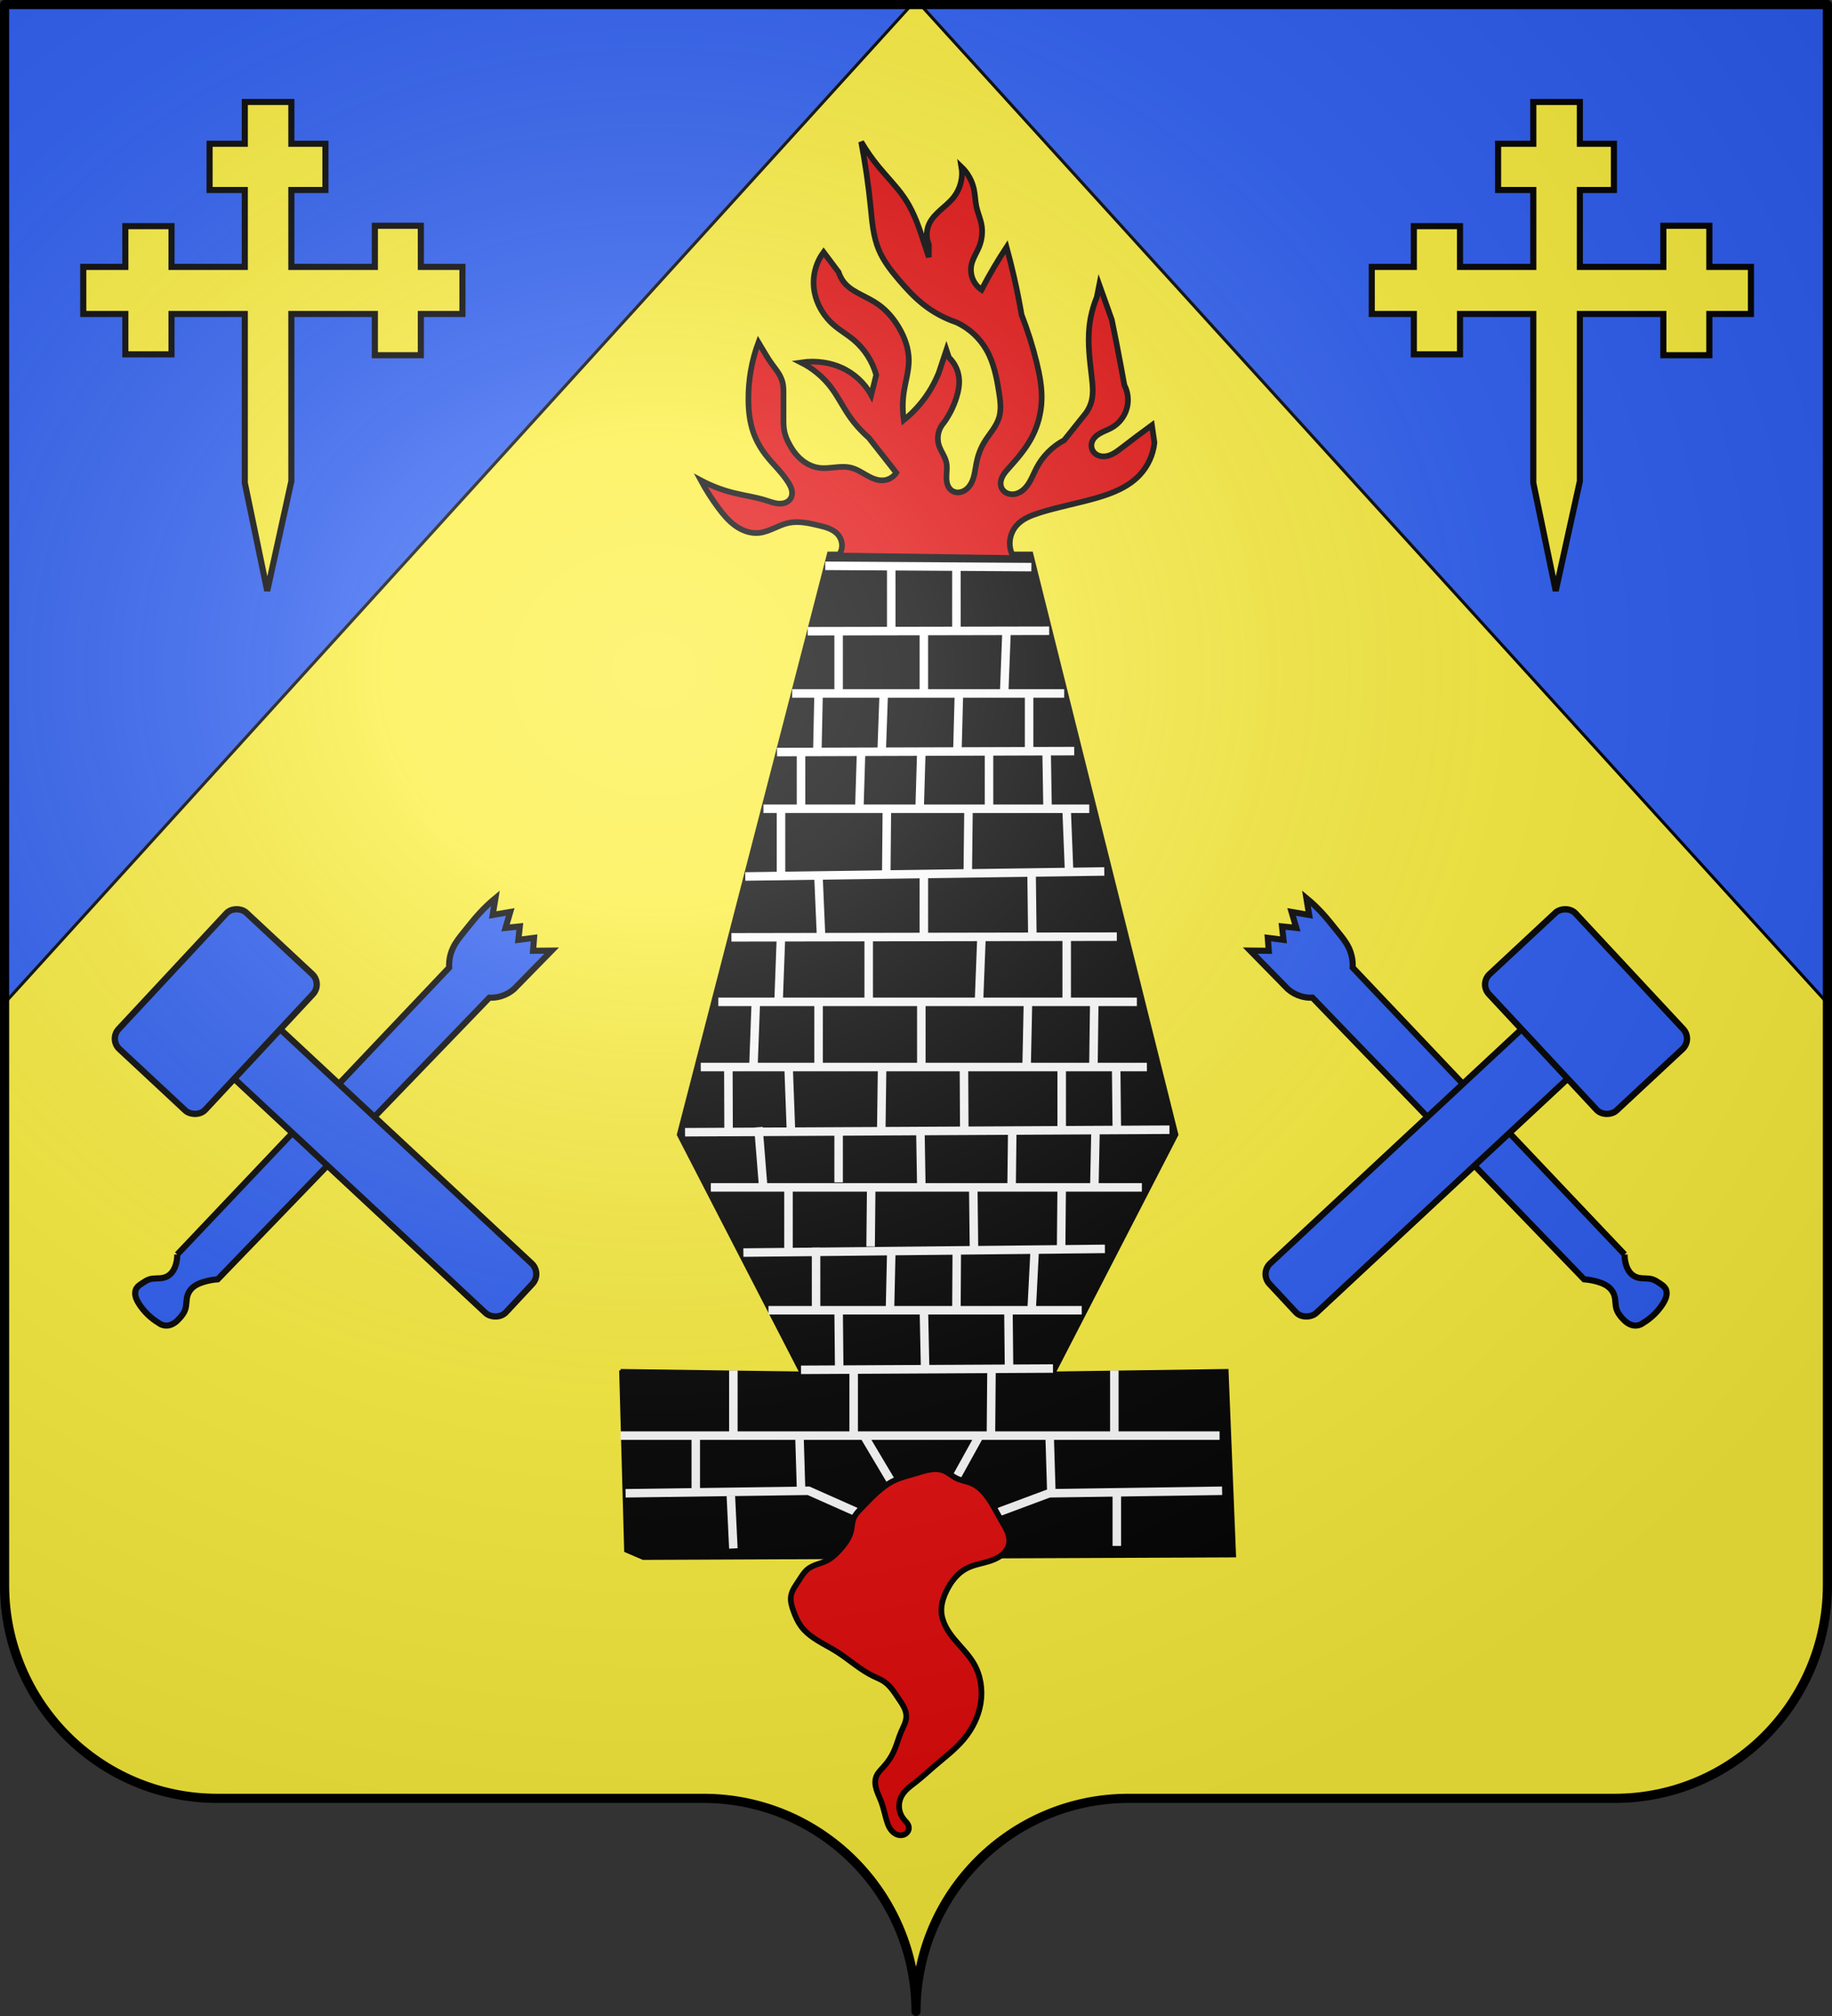 <?xml version="1.0" encoding="UTF-8" standalone="no"?>
<svg
   xmlns:dc="http://purl.org/dc/elements/1.1/"
   xmlns:cc="http://creativecommons.org/ns#"
   xmlns:rdf="http://www.w3.org/1999/02/22-rdf-syntax-ns#"
   xmlns:svg="http://www.w3.org/2000/svg"
   xmlns="http://www.w3.org/2000/svg"
   xmlns:xlink="http://www.w3.org/1999/xlink"
   xmlns:sodipodi="http://sodipodi.sourceforge.net/DTD/sodipodi-0.dtd"
   xmlns:inkscape="http://www.inkscape.org/namespaces/inkscape"
   height="660"
   width="600.003"
   version="1.0"
   id="svg2"
   sodipodi:version="0.32"
   inkscape:version="0.48.4 r9939"
   sodipodi:docname="Blason_Abainville.svg"
   inkscape:export-filename="/Users/olivier/Desktop/Blason Rouge/Blason_Vide_3D.png"
   inkscape:export-xdpi="144"
   inkscape:export-ydpi="144"
   inkscape:output_extension="org.inkscape.output.svg.inkscape">
  <rect width="100%" height="100%" fill="#333333" stroke="none"/>
  <sodipodi:namedview
     inkscape:window-height="962"
     inkscape:window-width="1280"
     inkscape:pageshadow="2"
     inkscape:pageopacity="0.0"
     guidetolerance="10.0"
     gridtolerance="10.0"
     objecttolerance="10.0"
     borderopacity="1.0"
     bordercolor="#666666"
     pagecolor="#ffffff"
     id="base"
     showgrid="false"
     height="660px"
     inkscape:zoom="1.1313709"
     inkscape:cx="359.13662"
     inkscape:cy="340.59209"
     inkscape:window-x="-8"
     inkscape:window-y="-8"
     inkscape:current-layer="layer1"
     showguides="false"
     inkscape:guide-bbox="true"
     inkscape:window-maximized="1">
    <inkscape:grid
       type="xygrid"
       id="grid2399" />
  </sodipodi:namedview>
  <desc
     id="desc4">Flag of Canton of Valais (Wallis)</desc>
  <defs
     id="defs6">
    <inkscape:path-effect
       effect="spiro"
       id="path-effect5463"
       is_visible="true" />
    <inkscape:path-effect
       effect="spiro"
       id="path-effect5442"
       is_visible="true" />
    <inkscape:path-effect
       effect="spiro"
       id="path-effect5438"
       is_visible="true" />
    <inkscape:path-effect
       effect="spiro"
       id="path-effect5434"
       is_visible="true" />
    <inkscape:path-effect
       effect="spiro"
       id="path-effect5430"
       is_visible="true" />
    <inkscape:path-effect
       effect="spiro"
       id="path-effect5426"
       is_visible="true" />
    <inkscape:path-effect
       effect="spiro"
       id="path-effect5422"
       is_visible="true" />
    <inkscape:path-effect
       effect="spiro"
       id="path-effect5418"
       is_visible="true" />
    <inkscape:path-effect
       effect="spiro"
       id="path-effect5414"
       is_visible="true" />
    <inkscape:path-effect
       effect="spiro"
       id="path-effect5410"
       is_visible="true" />
    <inkscape:path-effect
       effect="spiro"
       id="path-effect5406"
       is_visible="true" />
    <inkscape:path-effect
       effect="spiro"
       id="path-effect5402"
       is_visible="true" />
    <inkscape:path-effect
       effect="spiro"
       id="path-effect5398"
       is_visible="true" />
    <inkscape:path-effect
       effect="spiro"
       id="path-effect5394"
       is_visible="true" />
    <inkscape:path-effect
       effect="spiro"
       id="path-effect5390"
       is_visible="true" />
    <inkscape:path-effect
       effect="spiro"
       id="path-effect5386"
       is_visible="true" />
    <inkscape:path-effect
       effect="spiro"
       id="path-effect5382"
       is_visible="true" />
    <inkscape:path-effect
       effect="spiro"
       id="path-effect5378"
       is_visible="true" />
    <inkscape:path-effect
       effect="spiro"
       id="path-effect5374"
       is_visible="true" />
    <inkscape:path-effect
       effect="spiro"
       id="path-effect5370"
       is_visible="true" />
    <inkscape:path-effect
       effect="spiro"
       id="path-effect5366"
       is_visible="true" />
    <inkscape:path-effect
       effect="spiro"
       id="path-effect5362"
       is_visible="true" />
    <inkscape:path-effect
       effect="spiro"
       id="path-effect5358"
       is_visible="true" />
    <inkscape:path-effect
       effect="spiro"
       id="path-effect5354"
       is_visible="true" />
    <inkscape:path-effect
       effect="spiro"
       id="path-effect5350"
       is_visible="true" />
    <inkscape:path-effect
       effect="spiro"
       id="path-effect5346"
       is_visible="true" />
    <inkscape:path-effect
       effect="spiro"
       id="path-effect5342"
       is_visible="true" />
    <inkscape:path-effect
       effect="spiro"
       id="path-effect5338"
       is_visible="true" />
    <inkscape:path-effect
       effect="spiro"
       id="path-effect5334"
       is_visible="true" />
    <inkscape:path-effect
       effect="spiro"
       id="path-effect5330"
       is_visible="true" />
    <inkscape:path-effect
       effect="spiro"
       id="path-effect5326"
       is_visible="true" />
    <inkscape:path-effect
       effect="spiro"
       id="path-effect5322"
       is_visible="true" />
    <inkscape:path-effect
       effect="spiro"
       id="path-effect5318"
       is_visible="true" />
    <inkscape:path-effect
       effect="spiro"
       id="path-effect5314"
       is_visible="true" />
    <inkscape:path-effect
       effect="spiro"
       id="path-effect5310"
       is_visible="true" />
    <inkscape:path-effect
       effect="spiro"
       id="path-effect5306"
       is_visible="true" />
    <inkscape:path-effect
       effect="spiro"
       id="path-effect5302"
       is_visible="true" />
    <inkscape:path-effect
       effect="spiro"
       id="path-effect5298"
       is_visible="true" />
    <inkscape:path-effect
       effect="spiro"
       id="path-effect5294"
       is_visible="true" />
    <inkscape:path-effect
       effect="spiro"
       id="path-effect5290"
       is_visible="true" />
    <inkscape:path-effect
       effect="spiro"
       id="path-effect5286"
       is_visible="true" />
    <inkscape:path-effect
       effect="spiro"
       id="path-effect5282"
       is_visible="true" />
    <inkscape:path-effect
       effect="spiro"
       id="path-effect5278"
       is_visible="true" />
    <inkscape:path-effect
       effect="spiro"
       id="path-effect5274"
       is_visible="true" />
    <inkscape:path-effect
       effect="spiro"
       id="path-effect5270"
       is_visible="true" />
    <inkscape:path-effect
       effect="spiro"
       id="path-effect5266"
       is_visible="true" />
    <inkscape:path-effect
       effect="spiro"
       id="path-effect5262"
       is_visible="true" />
    <inkscape:path-effect
       effect="spiro"
       id="path-effect5258"
       is_visible="true" />
    <inkscape:path-effect
       effect="spiro"
       id="path-effect5254"
       is_visible="true" />
    <inkscape:path-effect
       effect="spiro"
       id="path-effect5250"
       is_visible="true" />
    <inkscape:path-effect
       effect="spiro"
       id="path-effect5246"
       is_visible="true" />
    <inkscape:path-effect
       effect="spiro"
       id="path-effect5242"
       is_visible="true" />
    <inkscape:path-effect
       effect="spiro"
       id="path-effect5238"
       is_visible="true" />
    <inkscape:path-effect
       effect="spiro"
       id="path-effect5234"
       is_visible="true" />
    <inkscape:path-effect
       effect="spiro"
       id="path-effect5230"
       is_visible="true" />
    <inkscape:path-effect
       effect="spiro"
       id="path-effect5226"
       is_visible="true" />
    <inkscape:path-effect
       effect="spiro"
       id="path-effect5222"
       is_visible="true" />
    <inkscape:path-effect
       effect="spiro"
       id="path-effect5218"
       is_visible="true" />
    <inkscape:path-effect
       effect="spiro"
       id="path-effect5214"
       is_visible="true" />
    <inkscape:path-effect
       effect="spiro"
       id="path-effect5210"
       is_visible="true" />
    <inkscape:path-effect
       effect="spiro"
       id="path-effect5206"
       is_visible="true" />
    <inkscape:path-effect
       effect="spiro"
       id="path-effect5202"
       is_visible="true" />
    <inkscape:path-effect
       effect="spiro"
       id="path-effect5198"
       is_visible="true" />
    <inkscape:path-effect
       effect="spiro"
       id="path-effect5194"
       is_visible="true" />
    <inkscape:path-effect
       effect="spiro"
       id="path-effect5190"
       is_visible="true" />
    <inkscape:path-effect
       effect="spiro"
       id="path-effect5186"
       is_visible="true" />
    <inkscape:path-effect
       effect="spiro"
       id="path-effect5182"
       is_visible="true" />
    <inkscape:path-effect
       effect="spiro"
       id="path-effect5178"
       is_visible="true" />
    <inkscape:path-effect
       effect="spiro"
       id="path-effect5174"
       is_visible="true" />
    <inkscape:path-effect
       effect="spiro"
       id="path-effect5170"
       is_visible="true" />
    <inkscape:path-effect
       effect="spiro"
       id="path-effect5166"
       is_visible="true" />
    <inkscape:path-effect
       effect="spiro"
       id="path-effect5162"
       is_visible="true" />
    <inkscape:path-effect
       effect="spiro"
       id="path-effect5158"
       is_visible="true" />
    <inkscape:path-effect
       effect="spiro"
       id="path-effect5154"
       is_visible="true" />
    <inkscape:path-effect
       effect="spiro"
       id="path-effect5150"
       is_visible="true" />
    <inkscape:path-effect
       effect="spiro"
       id="path-effect5146"
       is_visible="true" />
    <inkscape:path-effect
       effect="spiro"
       id="path-effect5142"
       is_visible="true" />
    <inkscape:path-effect
       effect="spiro"
       id="path-effect5138"
       is_visible="true" />
    <inkscape:path-effect
       effect="spiro"
       id="path-effect5134"
       is_visible="true" />
    <inkscape:path-effect
       effect="spiro"
       id="path-effect5130"
       is_visible="true" />
    <inkscape:path-effect
       effect="spiro"
       id="path-effect5126"
       is_visible="true" />
    <inkscape:path-effect
       effect="spiro"
       id="path-effect5122"
       is_visible="true" />
    <inkscape:path-effect
       effect="spiro"
       id="path-effect5118"
       is_visible="true" />
    <inkscape:path-effect
       effect="spiro"
       id="path-effect5114"
       is_visible="true" />
    <inkscape:path-effect
       effect="spiro"
       id="path-effect5110"
       is_visible="true" />
    <inkscape:path-effect
       effect="spiro"
       id="path-effect5106"
       is_visible="true" />
    <inkscape:path-effect
       effect="spiro"
       id="path-effect5102"
       is_visible="true" />
    <inkscape:path-effect
       is_visible="true"
       id="path-effect4330"
       effect="spiro" />
    <inkscape:path-effect
       effect="spiro"
       id="path-effect4326"
       is_visible="true" />
    <inkscape:path-effect
       effect="spiro"
       id="path-effect4068"
       is_visible="true" />
    <inkscape:path-effect
       effect="spiro"
       id="path-effect4064"
       is_visible="true" />
    <inkscape:path-effect
       effect="spiro"
       id="path-effect4060"
       is_visible="true" />
    <inkscape:path-effect
       effect="spiro"
       id="path-effect4056"
       is_visible="true" />
    <inkscape:path-effect
       effect="spiro"
       id="path-effect4052"
       is_visible="true" />
    <linearGradient
       id="linearGradient2893">
      <stop
         style="stop-color:white;stop-opacity:0.314;"
         offset="0"
         id="stop2895" />
      <stop
         id="stop2897"
         offset="0.19"
         style="stop-color:white;stop-opacity:0.251;" />
      <stop
         style="stop-color:#6b6b6b;stop-opacity:0.125;"
         offset="0.6"
         id="stop2901" />
      <stop
         style="stop-color:black;stop-opacity:0.125;"
         offset="1"
         id="stop2899" />
    </linearGradient>
    <radialGradient
       r="300"
       fy="200.448"
       fx="285.186"
       cy="200.448"
       cx="285.186"
       gradientTransform="matrix(1.551,0,0,1.35,-152.894,151.099)"
       gradientUnits="userSpaceOnUse"
       id="radialGradient11919"
       xlink:href="#linearGradient2893"
       inkscape:collect="always" />
    <inkscape:path-effect
       effect="spiro"
       id="path-effect5126-1"
       is_visible="true" />
  </defs>
  <g
     inkscape:groupmode="layer"
     id="layer3"
     inkscape:label="Fond écu"
     style="display:inline"
     transform="translate(-2.06,1.2525328e-6)"
     sodipodi:insensitive="true">
    <g
       id="g18530"
       inkscape:label="Calque 1"
       transform="translate(-73.69,-202.362)"
       style="fill:#fcef3c">
      <g
         style="fill:#fcef3c;stroke:none;display:inline"
         id="g4195"
         inkscape:label="Calque 1"
         transform="translate(2.5e-6,2.6171874e-6)">
        <path
           sodipodi:nodetypes="cssccccssc"
           d="m 375,860.862 c 0,-38.504 31.203,-69.754 69.65,-69.754 38.447,0 120.753,0 159.2,0 38.447,0 69.65,-31.25 69.65,-69.754 l 0,-517.493 -597,2e-5 -1e-5,517.493 c 0,38.504 31.203,69.754 69.65,69.754 38.447,0 120.753,0 159.2,0 38.447,0 69.65,31.25 69.65,69.754 z"
           style="fill:#fcef3c;fill-opacity:1;fill-rule:nonzero;stroke:none;display:inline"
           id="path4197"
           inkscape:connector-curvature="0" />
      </g>
    </g>
    <g
       id="g6940"
       transform="translate(2.06,3.0392325e-4)"
       style="fill:#ffffff">
      <g
         style="fill:#ffffff;display:inline"
         inkscape:label="Fond écu"
         id="g6942" />
      <g
         inkscape:label="Meubles"
         id="g6946"
         style="fill:#ffffff" />
      <g
         inkscape:label="Reflet final"
         id="g6948"
         style="fill:#ffffff" />
      <g
         inkscape:label="Contour final"
         id="g6950"
         style="fill:#ffffff" />
    </g>
    <g
       transform="translate(927.06,-202.362)"
       inkscape:label="Calque 1"
       id="g8763">
      <g
         transform="translate(2.5e-6,2.6171874e-6)"
         inkscape:label="Calque 1"
         id="g8765"
         style="fill:#fcef3c;stroke:none;display:inline" />
    </g>
    <g
       style="fill:#e20909;stroke:#5ab532;display:none"
       id="g8775"
       transform="translate(1001.558,-0.887)">
      <g
         style="fill:#e20909;stroke:#5ab532;display:inline"
         id="g8777"
         transform="matrix(0.432,0,0,0.433,137.581,209.864)">
        <g
           style="fill:#e20909;fill-opacity:1;stroke:#5ab532"
           id="g8779">
          <path
             style="fill:#e20909;fill-opacity:1;fill-rule:evenodd;stroke:#5ab532;stroke-width:3;stroke-linecap:round;stroke-linejoin:round;stroke-miterlimit:4;stroke-opacity:1;stroke-dasharray:none"
             id="path8781"
             d="m 377.128,135.622 c -14.101,70.111 -40.388,119.752 -68.944,155.439 11.871,-3.562 25.215,-13.69 38.117,-22.55 -7.89,18.385 -15.781,34.445 -23.671,50.668 4.711,-1.747 19.661,-18.122 39.965,-42.145 3.183,33.027 7.487,70.222 13.917,92.616 5.119,-22.358 8.906,-59.364 12.969,-93.342 12.241,15.194 24.13,30.565 40.692,43.599 L 406.92,267.587 c 12.007,8.398 25.274,19.515 38.007,24.201 -30.189,-37.468 -55.61,-86.047 -67.799,-156.166 z"
             inkscape:connector-curvature="0" />
          <path
             style="fill:#e20909;fill-opacity:1;fill-rule:evenodd;stroke:#5ab532;stroke-width:3;stroke-linecap:round;stroke-linejoin:round;stroke-miterlimit:4;stroke-opacity:1;stroke-dasharray:none"
             id="path8783"
             d="m 319.723,139.698 c -1.296,-4.078 -19.538,8.975 -29.595,-18.387 23.991,27.584 48.78,-29.042 68.834,8.941 6.189,15.671 -20.922,42.86 -39.239,9.446 z"
             inkscape:connector-curvature="0" />
          <path
             style="fill:#e20909;fill-opacity:1;fill-rule:evenodd;stroke:#5ab532;stroke-width:3;stroke-linecap:round;stroke-linejoin:round;stroke-miterlimit:4;stroke-opacity:1;stroke-dasharray:none;display:inline"
             id="path8785"
             d="m 431.716,139.348 c 1.296,-4.078 19.538,8.975 29.595,-18.387 -23.991,27.584 -48.78,-29.042 -68.834,8.941 -6.189,15.671 20.922,42.86 39.239,9.446 z"
             inkscape:connector-curvature="0" />
          <path
             style="fill:#e20909;fill-opacity:1;fill-rule:evenodd;stroke:#5ab532;stroke-width:3;stroke-linecap:round;stroke-linejoin:round;stroke-miterlimit:4;stroke-opacity:1;stroke-dasharray:none;display:inline"
             id="path8787"
             d="m 383.382,79.375 c -3.697,-2.154 13.021,-17.109 -11.489,-32.893 21.686,29.431 -38.983,41.27 -6.29,69.126 13.943,9.458 46.392,-11.069 17.779,-36.233 z"
             inkscape:connector-curvature="0" />
        </g>
      </g>
    </g>
    <g
       id="g8799"
       style="fill:#e20909;fill-opacity:1;stroke:#e20909;display:none"
       transform="matrix(0.432,0,0,0.433,1139.14,448.977)">
      <path
         d="m 377.128,135.622 c -14.101,70.111 -40.388,119.752 -68.944,155.439 11.871,-3.562 25.215,-13.69 38.117,-22.55 -7.89,18.385 -15.781,34.445 -23.671,50.668 4.711,-1.747 19.661,-18.122 39.965,-42.145 3.183,33.027 7.487,70.222 13.917,92.616 5.119,-22.358 8.906,-59.364 12.969,-93.342 12.241,15.194 24.13,30.565 40.692,43.599 L 406.92,267.587 c 12.007,8.398 25.274,19.515 38.007,24.201 -30.189,-37.468 -55.61,-86.047 -67.799,-156.166 z"
         id="path8801"
         style="fill:#e20909;fill-opacity:1;fill-rule:evenodd;stroke:#e20909;stroke-width:3;stroke-linecap:round;stroke-linejoin:round;stroke-miterlimit:4;stroke-opacity:1;stroke-dasharray:none"
         inkscape:connector-curvature="0" />
      <path
         d="m 319.723,139.698 c -1.296,-4.078 -19.538,8.975 -29.595,-18.387 23.991,27.584 48.78,-29.042 68.834,8.941 6.189,15.671 -20.922,42.86 -39.239,9.446 z"
         id="path8803"
         style="fill:#e20909;fill-opacity:1;fill-rule:evenodd;stroke:#e20909;stroke-width:3;stroke-linecap:round;stroke-linejoin:round;stroke-miterlimit:4;stroke-opacity:1;stroke-dasharray:none"
         inkscape:connector-curvature="0" />
      <path
         d="m 431.716,139.348 c 1.296,-4.078 19.538,8.975 29.595,-18.387 -23.991,27.584 -48.78,-29.042 -68.834,8.941 -6.189,15.671 20.922,42.86 39.239,9.446 z"
         id="path8805"
         style="fill:#e20909;fill-opacity:1;fill-rule:evenodd;stroke:#e20909;stroke-width:3;stroke-linecap:round;stroke-linejoin:round;stroke-miterlimit:4;stroke-opacity:1;stroke-dasharray:none;display:inline"
         inkscape:connector-curvature="0" />
      <path
         d="m 383.382,79.375 c -3.697,-2.154 13.021,-17.109 -11.489,-32.893 21.686,29.431 -38.983,41.27 -6.29,69.126 13.943,9.458 46.392,-11.069 17.779,-36.233 z"
         id="path8807"
         style="fill:#e20909;fill-opacity:1;fill-rule:evenodd;stroke:#e20909;stroke-width:3;stroke-linecap:round;stroke-linejoin:round;stroke-miterlimit:4;stroke-opacity:1;stroke-dasharray:none;display:inline"
         inkscape:connector-curvature="0" />
    </g>
    <g
       id="g49150"
       inkscape:label="Calque 1"
       transform="translate(-73.69,-217.861)" />
  </g>
  <g
     inkscape:groupmode="layer"
     id="layer4"
     inkscape:label="Meubles"
     transform="translate(-2.06,1.2525328e-6)"
     style="display:inline"
     sodipodi:insensitive="true">
    <g
       id="g5399"
       inkscape:label="Calque 1"
       transform="translate(-483.476,-154.326)">
      <g
         transform="translate(267.523,-111.429)"
         inkscape:label="Calque 1"
         id="g3199">
        <g
           id="g2836"
           inkscape:label="Calque 1"
           transform="translate(-446.848,-77.75)" />
      </g>
    </g>
    <g
       id="g2750"
       inkscape:label="Calque 1"
       transform="translate(-228.274,-193.155)">
      <g
         transform="translate(267.523,-111.429)"
         inkscape:label="Calque 1"
         id="g2752">
        <g
           id="g2754"
           inkscape:label="Calque 1"
           transform="translate(-446.848,-77.75)" />
      </g>
    </g>
    <path
       style="fill:#2b5df2;stroke:#000000;stroke-width:1;stroke-linecap:butt;stroke-linejoin:miter;stroke-miterlimit:4;stroke-opacity:1;stroke-dasharray:none"
       d="M 3.716,1.923 2.548,329.512 301.571,0.489 3.716,1.923"
       id="path4324"
       inkscape:path-effect="#path-effect4326"
       inkscape:original-d="M 3.7157743,1.9231054 2.5477132,329.51211 301.57131,0.48910543 z"
       inkscape:connector-curvature="0" />
    <path
       inkscape:connector-curvature="0"
       inkscape:original-d="M 600.40325,1.9231949 601.57131,329.5121 302.54772,0.4884991 z"
       inkscape:path-effect="#path-effect4330"
       id="path4328"
       d="M 600.403,1.923 601.571,329.512 302.548,0.488 600.403,1.923"
       style="fill:#2b5df2;stroke:#000000;stroke-width:1;stroke-linecap:butt;stroke-linejoin:miter;stroke-miterlimit:4;stroke-opacity:1;stroke-dasharray:none" />
    <path
       style="fill:#000000;stroke:#000000;stroke-width:0.929px;stroke-linecap:butt;stroke-linejoin:miter;stroke-opacity:1"
       d="m 205.307,448.653 1.642,59.101 5.746,2.462 193.721,-0.821 -2.462,-60.743 -56.639,0.821 40.222,-77.981 -47.609,-190.438 -66.489,0 -49.251,190.438 40.222,77.981 -59.101,-0.821"
       id="path5100"
       inkscape:path-effect="#path-effect5102"
       inkscape:original-d="m 205.30685,448.6532 1.6418,59.10128 5.74586,2.46245 193.72099,-0.82082 -2.46244,-60.74291 -56.63885,0.82081 40.22173,-77.98102 -47.60939,-190.43756 -66.48895,0 -49.25119,190.43756 40.22173,77.98102 z"
       inkscape:connector-curvature="0" />
    <path
       style="fill:none;stroke:#ffffff;stroke-width:2.786;stroke-linecap:butt;stroke-linejoin:miter;stroke-miterlimit:4;stroke-opacity:1;stroke-dasharray:none"
       d="m 206.949,488.875 59.922,-0.821 36.938,16.417 41.864,-15.596 56.639,-0.821"
       id="path5104"
       inkscape:path-effect="#path-effect5106"
       inkscape:original-d="m 206.94865,488.87492 59.9221,-0.82098 36.93831,16.41712 41.86352,-15.59614 56.63868,-0.82098"
       inkscape:connector-curvature="0" />
    <path
       style="fill:#ffffff;stroke:#ffffff;stroke-width:2.786;stroke-linecap:butt;stroke-linejoin:miter;stroke-opacity:1"
       d="m 241.424,489.696 0.821,17.238"
       id="path5108"
       inkscape:path-effect="#path-effect5110"
       inkscape:original-d="m 241.42434,489.69574 0.82082,17.2379"
       inkscape:connector-curvature="0" />
    <path
       style="fill:#ffffff;stroke:#ffffff;stroke-width:2.786;stroke-linecap:butt;stroke-linejoin:miter;stroke-opacity:1"
       d="m 367.836,506.113 0,-16.417"
       id="path5112"
       inkscape:path-effect="#path-effect5114"
       inkscape:original-d="m 367.83557,506.11269 0,-16.41695"
       inkscape:connector-curvature="0" />
    <path
       style="fill:none;stroke:#ffffff;stroke-width:2.786;stroke-linecap:butt;stroke-linejoin:miter;stroke-opacity:1"
       d="m 401.49,469.995 -196.184,0"
       id="path5116"
       inkscape:path-effect="#path-effect5118"
       inkscape:original-d="m 401.49045,469.9952 -196.1836,0"
       inkscape:connector-curvature="0" />
    <path
       style="fill:none;stroke:#ffffff;stroke-width:2.786;stroke-linecap:butt;stroke-linejoin:miter;stroke-opacity:1"
       d="m 229.932,470.387 0,16.846"
       id="path5120"
       inkscape:path-effect="#path-effect5122"
       inkscape:original-d="m 229.93244,470.38699 0,16.84614"
       inkscape:connector-curvature="0"
       sodipodi:nodetypes="cc" />
    <path
       style="fill:none;stroke:#ffffff;stroke-width:2.786;stroke-linecap:butt;stroke-linejoin:miter;stroke-opacity:1"
       d="m 264.408,487.233 -0.508,-16.729"
       id="path5124"
       inkscape:path-effect="#path-effect5126"
       inkscape:original-d="m 264.40814,487.23313 -0.50831,-16.72945"
       inkscape:connector-curvature="0"
       sodipodi:nodetypes="cc" />
    <path
       style="fill:none;stroke:#ffffff;stroke-width:2.786;stroke-linecap:butt;stroke-linejoin:miter;stroke-opacity:1"
       d="m 285.125,470.191 9.654,16.221"
       id="path5128"
       inkscape:path-effect="#path-effect5130"
       inkscape:original-d="m 285.12531,470.19118 9.65446,16.22113"
       inkscape:connector-curvature="0"
       sodipodi:nodetypes="cc" />
    <path
       style="fill:none;stroke:#ffffff;stroke-width:2.786;stroke-linecap:butt;stroke-linejoin:miter;stroke-opacity:1"
       d="m 313.738,486.45 9.067,-16.375"
       id="path5132"
       inkscape:path-effect="#path-effect5134"
       inkscape:original-d="m 313.73845,486.4497 9.06685,-16.37521"
       inkscape:connector-curvature="0"
       sodipodi:nodetypes="cc" />
    <path
       style="fill:none;stroke:#ffffff;stroke-width:2.786;stroke-linecap:butt;stroke-linejoin:miter;stroke-opacity:1"
       d="m 242.245,469.995 0,-21.342"
       id="path5136"
       inkscape:path-effect="#path-effect5138"
       inkscape:original-d="m 242.24516,469.9952 0,-21.342"
       inkscape:connector-curvature="0" />
    <path
       style="fill:none;stroke:#ffffff;stroke-width:2.786;stroke-linecap:butt;stroke-linejoin:miter;stroke-opacity:1"
       d="m 281.646,469.995 0,-21.342"
       id="path5140"
       inkscape:path-effect="#path-effect5142"
       inkscape:original-d="m 281.64607,469.9952 0,-21.342"
       inkscape:connector-curvature="0" />
    <path
       style="fill:none;stroke:#ffffff;stroke-width:2.786;stroke-linecap:butt;stroke-linejoin:miter;stroke-opacity:1"
       d="m 326.597,470.345 0.196,-22.513"
       id="path5144"
       inkscape:path-effect="#path-effect5146"
       inkscape:original-d="m 326.59704,470.34525 0.19582,-22.51304"
       inkscape:connector-curvature="0"
       sodipodi:nodetypes="cc" />
    <path
       style="fill:none;stroke:#ffffff;stroke-width:2.786;stroke-linecap:butt;stroke-linejoin:miter;stroke-opacity:1"
       d="m 367.015,469.174 0,-20.521"
       id="path5148"
       inkscape:path-effect="#path-effect5150"
       inkscape:original-d="m 367.01461,469.17438 0,-20.52118"
       inkscape:connector-curvature="0" />
    <path
       style="fill:none;stroke:#ffffff;stroke-width:2.786;stroke-linecap:butt;stroke-linejoin:miter;stroke-opacity:1"
       d="m 264.408,448.457 82.514,-0.429"
       id="path5152"
       inkscape:path-effect="#path-effect5154"
       inkscape:original-d="m 264.40814,448.45721 82.51444,-0.42901"
       inkscape:connector-curvature="0"
       sodipodi:nodetypes="cc" />
    <path
       style="fill:none;stroke:#ffffff;stroke-width:2.786;stroke-linecap:butt;stroke-linejoin:miter;stroke-opacity:1"
       d="m 253.737,428.953 102.607,0"
       id="path5156"
       inkscape:path-effect="#path-effect5158"
       inkscape:original-d="m 253.73709,428.95265 102.60658,0"
       inkscape:connector-curvature="0" />
    <path
       style="fill:none;stroke:#ffffff;stroke-width:2.786;stroke-linecap:butt;stroke-linejoin:miter;stroke-opacity:1"
       d="m 245.529,410.073 118.399,-1.213"
       id="path5160"
       inkscape:path-effect="#path-effect5162"
       inkscape:original-d="m 245.52858,410.07309 118.39856,-1.21261"
       inkscape:connector-curvature="0"
       sodipodi:nodetypes="cc" />
    <path
       style="fill:none;stroke:#ffffff;stroke-width:2.786;stroke-linecap:butt;stroke-linejoin:miter;stroke-opacity:1"
       d="m 234.857,388.731 141.187,0"
       id="path5168"
       inkscape:path-effect="#path-effect5170"
       inkscape:original-d="m 234.8575,388.73092 141.18654,0"
       inkscape:connector-curvature="0" />
    <path
       style="fill:none;stroke:#ffffff;stroke-width:2.786;stroke-linecap:butt;stroke-linejoin:miter;stroke-opacity:1"
       d="m 226.416,370.672 158.658,-0.821"
       id="path5172"
       inkscape:path-effect="#path-effect5174"
       inkscape:original-d="m 226.41577,370.67218 158.65756,-0.82082"
       inkscape:connector-curvature="0"
       sodipodi:nodetypes="cc" />
    <path
       style="fill:none;stroke:#ffffff;stroke-width:2.786;stroke-linecap:butt;stroke-linejoin:miter;stroke-opacity:1"
       d="m 231.574,349.33 146.112,0"
       id="path5180"
       inkscape:path-effect="#path-effect5182"
       inkscape:original-d="m 231.57407,349.33001 146.1116,0"
       inkscape:connector-curvature="0" />
    <path
       style="fill:none;stroke:#ffffff;stroke-width:2.786;stroke-linecap:butt;stroke-linejoin:miter;stroke-opacity:1"
       d="m 237.32,327.988 137.082,0"
       id="path5184"
       inkscape:path-effect="#path-effect5186"
       inkscape:original-d="m 237.32011,327.98801 137.08221,0"
       inkscape:connector-curvature="0" />
    <path
       style="fill:none;stroke:#ffffff;stroke-width:2.786;stroke-linecap:butt;stroke-linejoin:miter;stroke-opacity:1"
       d="m 241.613,306.867 126.222,-0.221"
       id="path5188"
       inkscape:path-effect="#path-effect5190"
       inkscape:original-d="m 241.61338,306.86681 126.22219,-0.22097"
       inkscape:connector-curvature="0"
       sodipodi:nodetypes="cc" />
    <path
       style="fill:none;stroke:#ffffff;stroke-width:2.786;stroke-linecap:butt;stroke-linejoin:miter;stroke-opacity:1"
       d="m 246.144,286.945 117.587,-1.642"
       id="path5196"
       inkscape:path-effect="#path-effect5198"
       inkscape:original-d="m 246.14408,286.94529 117.58725,-1.64162"
       inkscape:connector-curvature="0"
       sodipodi:nodetypes="cc" />
    <path
       style="fill:none;stroke:#ffffff;stroke-width:2.786;stroke-linecap:butt;stroke-linejoin:miter;stroke-opacity:1"
       d="m 252.095,264.782 106.711,0"
       id="path5200"
       inkscape:path-effect="#path-effect5202"
       inkscape:original-d="m 252.09543,264.78231 106.71068,0"
       inkscape:connector-curvature="0" />
    <path
       style="fill:none;stroke:#ffffff;stroke-width:2.786;stroke-linecap:butt;stroke-linejoin:miter;stroke-opacity:1"
       d="m 256.551,246.215 97.33,-0.312"
       id="path5204"
       inkscape:path-effect="#path-effect5206"
       inkscape:original-d="m 256.55072,246.21525 97.33034,-0.3125"
       inkscape:connector-curvature="0"
       sodipodi:nodetypes="cc" />
    <path
       style="fill:none;stroke:#ffffff;stroke-width:2.786;stroke-linecap:butt;stroke-linejoin:miter;stroke-opacity:1"
       d="m 261.515,227.023 89.082,0"
       id="path5208"
       inkscape:path-effect="#path-effect5210"
       inkscape:original-d="m 261.51542,227.02319 89.08221,0"
       inkscape:connector-curvature="0"
       sodipodi:nodetypes="cc" />
    <path
       style="fill:none;stroke:#ffffff;stroke-width:2.786;stroke-linecap:butt;stroke-linejoin:miter;stroke-opacity:1"
       d="m 266.596,206.658 79.077,-0.156"
       id="path5212"
       inkscape:path-effect="#path-effect5214"
       inkscape:original-d="m 266.59564,206.65808 79.07694,-0.15625"
       inkscape:connector-curvature="0"
       sodipodi:nodetypes="cc" />
    <path
       style="fill:none;stroke:#ffffff;stroke-width:2.786;stroke-linecap:butt;stroke-linejoin:miter;stroke-opacity:1"
       d="m 272.342,185.238 67.506,0.43"
       id="path5216"
       inkscape:path-effect="#path-effect5218"
       inkscape:original-d="m 272.34167,185.2378 67.50575,0.43035"
       inkscape:connector-curvature="0"
       sodipodi:nodetypes="cc" />
    <path
       style="fill:none;stroke:#ffffff;stroke-width:2.786;stroke-linecap:butt;stroke-linejoin:miter;stroke-opacity:1"
       d="m 293.959,185.16 0,22.163"
       id="path5220"
       inkscape:path-effect="#path-effect5222"
       inkscape:original-d="m 293.95883,185.15968 0,22.16314"
       inkscape:connector-curvature="0" />
    <path
       style="fill:none;stroke:#ffffff;stroke-width:2.786;stroke-linecap:butt;stroke-linejoin:miter;stroke-opacity:1"
       d="m 315.301,206.502 0,-21.342"
       id="path5224"
       inkscape:path-effect="#path-effect5226"
       inkscape:original-d="m 315.30095,206.50183 0,-21.34215"
       inkscape:connector-curvature="0" />
    <path
       style="fill:none;stroke:#ffffff;stroke-width:2.786;stroke-linecap:butt;stroke-linejoin:miter;stroke-opacity:1"
       d="m 276.721,226.202 0,-19.701"
       id="path5228"
       inkscape:path-effect="#path-effect5230"
       inkscape:original-d="m 276.72102,226.20238 0,-19.70055"
       inkscape:connector-curvature="0" />
    <path
       style="fill:none;stroke:#ffffff;stroke-width:2.786;stroke-linecap:butt;stroke-linejoin:miter;stroke-opacity:1"
       d="m 304.63,227.023 0,-21.342"
       id="path5232"
       inkscape:path-effect="#path-effect5234"
       inkscape:original-d="m 304.62987,227.02319 0,-21.34217"
       inkscape:connector-curvature="0" />
    <path
       style="fill:none;stroke:#ffffff;stroke-width:2.786;stroke-linecap:butt;stroke-linejoin:miter;stroke-opacity:1"
       d="m 330.897,227.844 0.821,-21.342"
       id="path5240"
       inkscape:path-effect="#path-effect5242"
       inkscape:original-d="m 330.89726,227.844 0.82081,-21.34217"
       inkscape:connector-curvature="0" />
    <path
       style="fill:none;stroke:#ffffff;stroke-width:2.786;stroke-linecap:butt;stroke-linejoin:miter;stroke-opacity:1"
       d="m 339.106,245.903 0,-18.88"
       id="path5244"
       inkscape:path-effect="#path-effect5246"
       inkscape:original-d="m 339.10574,245.90275 0,-18.87956"
       inkscape:connector-curvature="0" />
    <path
       style="fill:none;stroke:#ffffff;stroke-width:2.786;stroke-linecap:butt;stroke-linejoin:miter;stroke-opacity:1"
       d="m 315.617,245.903 0.505,-18.88"
       id="path5248"
       inkscape:path-effect="#path-effect5250"
       inkscape:original-d="m 315.61692,245.90275 0.50502,-18.87956"
       inkscape:connector-curvature="0"
       sodipodi:nodetypes="cc" />
    <path
       style="fill:none;stroke:#ffffff;stroke-width:2.786;stroke-linecap:butt;stroke-linejoin:miter;stroke-opacity:1"
       d="m 290.818,245.903 0.679,-18.88"
       id="path5252"
       inkscape:path-effect="#path-effect5254"
       inkscape:original-d="m 290.81778,245.90275 0.67856,-18.87956"
       inkscape:connector-curvature="0"
       sodipodi:nodetypes="cc" />
    <path
       style="fill:none;stroke:#ffffff;stroke-width:2.786;stroke-linecap:butt;stroke-linejoin:miter;stroke-opacity:1"
       d="m 269.764,245.315 0.391,-18.292"
       id="path5256"
       inkscape:path-effect="#path-effect5258"
       inkscape:original-d="m 269.76355,245.31514 0.39062,-18.29195"
       inkscape:connector-curvature="0"
       sodipodi:nodetypes="cc" />
    <path
       style="fill:none;stroke:#ffffff;stroke-width:2.786;stroke-linecap:butt;stroke-linejoin:miter;stroke-opacity:1"
       d="m 264.408,264.782 0,-18.88"
       id="path5260"
       inkscape:path-effect="#path-effect5262"
       inkscape:original-d="m 264.40814,264.78231 0,-18.87956"
       inkscape:connector-curvature="0" />
    <path
       style="fill:none;stroke:#ffffff;stroke-width:2.786;stroke-linecap:butt;stroke-linejoin:miter;stroke-opacity:1"
       d="m 283.49,265.134 0.618,-20.052"
       id="path5264"
       inkscape:path-effect="#path-effect5266"
       inkscape:original-d="m 283.49036,265.13442 0.61832,-20.05248"
       inkscape:connector-curvature="0"
       sodipodi:nodetypes="cc" />
    <path
       style="fill:none;stroke:#ffffff;stroke-width:2.786;stroke-linecap:butt;stroke-linejoin:miter;stroke-opacity:1"
       d="m 303.241,265.098 0.568,-19.196"
       id="path5268"
       inkscape:path-effect="#path-effect5270"
       inkscape:original-d="m 303.24114,265.09828 0.56792,-19.19553"
       inkscape:connector-curvature="0"
       sodipodi:nodetypes="cc" />
    <path
       style="fill:none;stroke:#ffffff;stroke-width:2.786;stroke-linecap:butt;stroke-linejoin:miter;stroke-opacity:1"
       d="m 325.972,264.03 0,-18.196"
       id="path5272"
       inkscape:path-effect="#path-effect5274"
       inkscape:original-d="m 325.97204,264.02994 0,-18.19564"
       inkscape:connector-curvature="0" />
    <path
       style="fill:none;stroke:#ffffff;stroke-width:2.786;stroke-linecap:butt;stroke-linejoin:miter;stroke-opacity:1"
       d="M 345.136,263.962 344.852,246.724"
       id="path5276"
       inkscape:path-effect="#path-effect5278"
       inkscape:original-d="M 345.13564,263.9615 344.8516,246.72356"
       inkscape:connector-curvature="0"
       sodipodi:nodetypes="cc" />
    <path
       style="fill:none;stroke:#ffffff;stroke-width:2.786;stroke-linecap:butt;stroke-linejoin:miter;stroke-opacity:1"
       d="m 257.841,286.945 0,-22.163"
       id="path5280"
       inkscape:path-effect="#path-effect5282"
       inkscape:original-d="m 257.84146,286.94529 0,-22.16298"
       inkscape:connector-curvature="0" />
    <path
       style="fill:none;stroke:#ffffff;stroke-width:2.786;stroke-linecap:butt;stroke-linejoin:miter;stroke-opacity:1"
       d="m 292.317,286.945 0.196,-21.225"
       id="path5284"
       inkscape:path-effect="#path-effect5286"
       inkscape:original-d="m 292.31716,286.94529 0.19581,-21.22548"
       inkscape:connector-curvature="0"
       sodipodi:nodetypes="cc" />
    <path
       style="fill:none;stroke:#ffffff;stroke-width:2.786;stroke-linecap:butt;stroke-linejoin:miter;stroke-opacity:1"
       d="m 319.01,286.33 0.237,-20.727"
       id="path5288"
       inkscape:path-effect="#path-effect5290"
       inkscape:original-d="m 319.01032,286.32997 0.23662,-20.7268"
       inkscape:connector-curvature="0"
       sodipodi:nodetypes="cc" />
    <path
       style="fill:none;stroke:#ffffff;stroke-width:2.786;stroke-linecap:butt;stroke-linejoin:miter;stroke-opacity:1"
       d="m 352.239,286.124 -0.821,-20.521"
       id="path5292"
       inkscape:path-effect="#path-effect5294"
       inkscape:original-d="m 352.23926,286.12448 -0.82081,-20.52131"
       inkscape:connector-curvature="0" />
    <path
       style="fill:none;stroke:#ffffff;stroke-width:2.786;stroke-linecap:butt;stroke-linejoin:miter;stroke-opacity:1"
       d="m 270.975,306.646 -0.821,-18.88"
       id="path5296"
       inkscape:path-effect="#path-effect5298"
       inkscape:original-d="m 270.97499,306.64584 -0.82082,-18.87956"
       inkscape:connector-curvature="0" />
    <path
       style="fill:none;stroke:#ffffff;stroke-width:2.786;stroke-linecap:butt;stroke-linejoin:miter;stroke-opacity:1"
       d="m 304.63,305.825 0,-19.7"
       id="path5300"
       inkscape:path-effect="#path-effect5302"
       inkscape:original-d="m 304.62987,305.82491 0,-19.70043"
       inkscape:connector-curvature="0" />
    <path
       style="fill:none;stroke:#ffffff;stroke-width:2.786;stroke-linecap:butt;stroke-linejoin:miter;stroke-opacity:1"
       d="m 340.16,305.825 -0.233,-18.88"
       id="path5304"
       inkscape:path-effect="#path-effect5306"
       inkscape:original-d="m 340.15992,305.82491 -0.23337,-18.87962"
       inkscape:connector-curvature="0"
       sodipodi:nodetypes="cc" />
    <path
       style="fill:none;stroke:#ffffff;stroke-width:2.786;stroke-linecap:butt;stroke-linejoin:miter;stroke-opacity:1"
       d="m 351.418,327.988 0,-22.163"
       id="path5308"
       inkscape:path-effect="#path-effect5310"
       inkscape:original-d="m 351.41845,327.98801 0,-22.1631"
       inkscape:connector-curvature="0" />
    <path
       style="fill:none;stroke:#ffffff;stroke-width:2.786;stroke-linecap:butt;stroke-linejoin:miter;stroke-opacity:1"
       d="m 322.689,327.988 0.821,-21.342"
       id="path5312"
       inkscape:path-effect="#path-effect5314"
       inkscape:original-d="m 322.68862,327.98801 0.82098,-21.34217"
       inkscape:connector-curvature="0" />
    <path
       style="fill:none;stroke:#ffffff;stroke-width:2.786;stroke-linecap:butt;stroke-linejoin:miter;stroke-opacity:1"
       d="m 286.571,327.167 0,-21.342"
       id="path5316"
       inkscape:path-effect="#path-effect5318"
       inkscape:original-d="m 286.57112,327.16702 0,-21.34211"
       inkscape:connector-curvature="0" />
    <path
       style="fill:none;stroke:#ffffff;stroke-width:2.786;stroke-linecap:butt;stroke-linejoin:miter;stroke-opacity:1"
       d="m 257.02,328.809 0.821,-22.163"
       id="path5320"
       inkscape:path-effect="#path-effect5322"
       inkscape:original-d="m 257.02048,328.80882 0.82098,-22.16298"
       inkscape:connector-curvature="0" />
    <path
       style="fill:none;stroke:#ffffff;stroke-width:2.786;stroke-linecap:butt;stroke-linejoin:miter;stroke-opacity:1"
       d="m 248.812,349.33 0.821,-22.163"
       id="path5324"
       inkscape:path-effect="#path-effect5326"
       inkscape:original-d="m 248.812,349.33001 0.82082,-22.16299"
       inkscape:connector-curvature="0" />
    <path
       style="fill:none;stroke:#ffffff;stroke-width:2.786;stroke-linecap:butt;stroke-linejoin:miter;stroke-opacity:1"
       d="m 270.154,350.151 0,-22.163"
       id="path5328"
       inkscape:path-effect="#path-effect5330"
       inkscape:original-d="m 270.15417,350.15099 0,-22.16298"
       inkscape:connector-curvature="0" />
    <path
       style="fill:none;stroke:#ffffff;stroke-width:2.786;stroke-linecap:butt;stroke-linejoin:miter;stroke-opacity:1"
       d="m 303.809,348.509 0,-21.342"
       id="path5332"
       inkscape:path-effect="#path-effect5334"
       inkscape:original-d="m 303.80906,348.50919 0,-21.34217"
       inkscape:connector-curvature="0" />
    <path
       style="fill:none;stroke:#ffffff;stroke-width:2.786;stroke-linecap:butt;stroke-linejoin:miter;stroke-opacity:1"
       d="m 338.285,349.33 0.426,-20.411"
       id="path5336"
       inkscape:path-effect="#path-effect5338"
       inkscape:original-d="m 338.28492,349.33001 0.42629,-20.4107"
       inkscape:connector-curvature="0"
       sodipodi:nodetypes="cc" />
    <path
       style="fill:none;stroke:#ffffff;stroke-width:2.786;stroke-linecap:butt;stroke-linejoin:miter;stroke-opacity:1"
       d="m 360.179,348.509 0.269,-20.521"
       id="path5340"
       inkscape:path-effect="#path-effect5342"
       inkscape:original-d="m 360.17935,348.50919 0.26856,-20.52118"
       inkscape:connector-curvature="0"
       sodipodi:nodetypes="cc" />
    <path
       style="fill:none;stroke:#ffffff;stroke-width:2.786;stroke-linecap:butt;stroke-linejoin:miter;stroke-opacity:1"
       d="M 367.836,369.851 367.615,348.793"
       id="path5344"
       inkscape:path-effect="#path-effect5346"
       inkscape:original-d="M 367.83557,369.85136 367.6146,348.79323"
       inkscape:connector-curvature="0"
       sodipodi:nodetypes="cc" />
    <path
       style="fill:none;stroke:#ffffff;stroke-width:2.786;stroke-linecap:butt;stroke-linejoin:miter;stroke-opacity:1"
       d="m 349.777,370.672 0,-21.342"
       id="path5348"
       inkscape:path-effect="#path-effect5350"
       inkscape:original-d="m 349.77682,370.67218 0,-21.34217"
       inkscape:connector-curvature="0" />
    <path
       style="fill:none;stroke:#ffffff;stroke-width:2.786;stroke-linecap:butt;stroke-linejoin:miter;stroke-opacity:1"
       d="m 317.874,369.646 -0.11,-20.316"
       id="path5352"
       inkscape:path-effect="#path-effect5354"
       inkscape:original-d="m 317.87406,369.64605 -0.11049,-20.31604"
       inkscape:connector-curvature="0"
       sodipodi:nodetypes="cc" />
    <path
       style="fill:none;stroke:#ffffff;stroke-width:2.786;stroke-linecap:butt;stroke-linejoin:miter;stroke-opacity:1"
       d="M 290.676,370.672 290.959,349.44"
       id="path5356"
       inkscape:path-effect="#path-effect5358"
       inkscape:original-d="M 290.67553,370.67218 290.9594,349.4405"
       inkscape:connector-curvature="0"
       sodipodi:nodetypes="cc" />
    <path
       style="fill:none;stroke:#ffffff;stroke-width:2.786;stroke-linecap:butt;stroke-linejoin:miter;stroke-opacity:1"
       d="m 261.125,370.672 -0.821,-22.163"
       id="path5360"
       inkscape:path-effect="#path-effect5362"
       inkscape:original-d="m 261.1248,370.67218 -0.8209,-22.16299"
       inkscape:connector-curvature="0" />
    <path
       style="fill:none;stroke:#ffffff;stroke-width:2.786;stroke-linecap:butt;stroke-linejoin:miter;stroke-opacity:1"
       d="m 240.683,370.476 -0.079,-21.967"
       id="path5364"
       inkscape:path-effect="#path-effect5366"
       inkscape:original-d="m 240.68266,370.47636 -0.0791,-21.96717"
       inkscape:connector-curvature="0"
       sodipodi:nodetypes="cc" />
    <path
       style="fill:none;stroke:#ffffff;stroke-width:2.786;stroke-linecap:butt;stroke-linejoin:miter;stroke-opacity:1"
       d="M 252.095,389.552 250.454,369.031"
       id="path5368"
       inkscape:path-effect="#path-effect5370"
       inkscape:original-d="M 252.09543,389.55174 250.4538,369.03055"
       inkscape:connector-curvature="0" />
    <path
       style="fill:none;stroke:#ffffff;stroke-width:2.786;stroke-linecap:butt;stroke-linejoin:miter;stroke-opacity:1"
       d="m 276.721,387.089 0,-17.238"
       id="path5372"
       inkscape:path-effect="#path-effect5374"
       inkscape:original-d="m 276.72102,387.0893 0,-17.23794"
       inkscape:connector-curvature="0" />
    <path
       style="fill:none;stroke:#ffffff;stroke-width:2.786;stroke-linecap:butt;stroke-linejoin:miter;stroke-opacity:1"
       d="m 303.809,388.731 -0.312,-18.646"
       id="path5376"
       inkscape:path-effect="#path-effect5378"
       inkscape:original-d="m 303.80906,388.73092 -0.3125,-18.64618"
       inkscape:connector-curvature="0"
       sodipodi:nodetypes="cc" />
    <path
       style="fill:none;stroke:#ffffff;stroke-width:2.786;stroke-linecap:butt;stroke-linejoin:miter;stroke-opacity:1"
       d="m 333.596,369.425 -0.237,20.127"
       id="path5380"
       inkscape:path-effect="#path-effect5382"
       inkscape:original-d="m 333.59632,369.42508 -0.23662,20.12666"
       inkscape:connector-curvature="0"
       sodipodi:nodetypes="cc" />
    <path
       style="fill:none;stroke:#ffffff;stroke-width:2.786;stroke-linecap:butt;stroke-linejoin:miter;stroke-opacity:1"
       d="m 360.448,389.552 0.394,-18.88"
       id="path5384"
       inkscape:path-effect="#path-effect5386"
       inkscape:original-d="m 360.44791,389.55174 0.39435,-18.87956"
       inkscape:connector-curvature="0"
       sodipodi:nodetypes="cc" />
    <path
       style="fill:none;stroke:#ffffff;stroke-width:2.786;stroke-linecap:butt;stroke-linejoin:miter;stroke-opacity:1"
       d="m 349.581,409.565 0.196,-20.834"
       id="path5388"
       inkscape:path-effect="#path-effect5390"
       inkscape:original-d="m 349.581,409.56478 0.19582,-20.83386"
       inkscape:connector-curvature="0"
       sodipodi:nodetypes="cc" />
    <path
       style="fill:none;stroke:#ffffff;stroke-width:2.786;stroke-linecap:butt;stroke-linejoin:miter;stroke-opacity:1"
       d="m 321.047,408.431 -0.233,-20.013"
       id="path5392"
       inkscape:path-effect="#path-effect5394"
       inkscape:original-d="m 321.04699,408.43147 -0.23337,-20.01305"
       inkscape:connector-curvature="0"
       sodipodi:nodetypes="cc" />
    <path
       style="fill:none;stroke:#ffffff;stroke-width:2.786;stroke-linecap:butt;stroke-linejoin:miter;stroke-opacity:1"
       d="m 287.196,408.119 0.196,-19.388"
       id="path5396"
       inkscape:path-effect="#path-effect5398"
       inkscape:original-d="m 287.19612,408.11897 0.19599,-19.38805"
       inkscape:connector-curvature="0"
       sodipodi:nodetypes="cc" />
    <path
       style="fill:none;stroke:#ffffff;stroke-width:2.786;stroke-linecap:butt;stroke-linejoin:miter;stroke-opacity:1"
       d="m 260.304,409.252 0,-19.701"
       id="path5400"
       inkscape:path-effect="#path-effect5402"
       inkscape:original-d="m 260.3039,409.25228 0,-19.70054"
       inkscape:connector-curvature="0" />
    <path
       style="fill:none;stroke:#ffffff;stroke-width:2.786;stroke-linecap:butt;stroke-linejoin:miter;stroke-opacity:1"
       d="m 269.333,428.953 0,-20.521"
       id="path5404"
       inkscape:path-effect="#path-effect5406"
       inkscape:original-d="m 269.33336,428.95265 0,-20.52118"
       inkscape:connector-curvature="0" />
    <path
       style="fill:none;stroke:#ffffff;stroke-width:2.786;stroke-linecap:butt;stroke-linejoin:miter;stroke-opacity:1"
       d="m 293.53,429.265 0.429,-19.192"
       id="path5408"
       inkscape:path-effect="#path-effect5410"
       inkscape:original-d="m 293.52977,429.26515 0.42906,-19.19206"
       inkscape:connector-curvature="0"
       sodipodi:nodetypes="cc" />
    <path
       style="fill:none;stroke:#ffffff;stroke-width:2.786;stroke-linecap:butt;stroke-linejoin:miter;stroke-opacity:1"
       d="m 315.301,428.132 0.117,-19.075"
       id="path5412"
       inkscape:path-effect="#path-effect5414"
       inkscape:original-d="m 315.30095,428.13184 0.11669,-19.07537"
       inkscape:connector-curvature="0"
       sodipodi:nodetypes="cc" />
    <path
       style="fill:none;stroke:#ffffff;stroke-width:2.786;stroke-linecap:butt;stroke-linejoin:miter;stroke-opacity:1"
       d="m 339.927,428.953 1.054,-20.521"
       id="path5416"
       inkscape:path-effect="#path-effect5418"
       inkscape:original-d="m 339.92655,428.95265 1.05419,-20.52118"
       inkscape:connector-curvature="0"
       sodipodi:nodetypes="cc" />
    <path
       style="fill:none;stroke:#ffffff;stroke-width:2.786;stroke-linecap:butt;stroke-linejoin:miter;stroke-opacity:1"
       d="m 332.539,448.653 -0.196,-18.88"
       id="path5420"
       inkscape:path-effect="#path-effect5422"
       inkscape:original-d="m 332.53889,448.6532 -0.19582,-18.87973"
       inkscape:connector-curvature="0"
       sodipodi:nodetypes="cc" />
    <path
       style="fill:none;stroke:#ffffff;stroke-width:2.786;stroke-linecap:butt;stroke-linejoin:miter;stroke-opacity:1"
       d="m 305.059,448.653 -0.429,-20.521"
       id="path5424"
       inkscape:path-effect="#path-effect5426"
       inkscape:original-d="m 305.05906,448.6532 -0.42919,-20.52136"
       inkscape:connector-curvature="0"
       sodipodi:nodetypes="cc" />
    <path
       style="fill:none;stroke:#ffffff;stroke-width:2.786;stroke-linecap:butt;stroke-linejoin:miter;stroke-opacity:1"
       d="m 276.721,428.953 0.196,20.013"
       id="path5428"
       inkscape:path-effect="#path-effect5430"
       inkscape:original-d="m 276.72102,428.95265 0.19582,20.01305"
       inkscape:connector-curvature="0"
       sodipodi:nodetypes="cc" />
    <path
       style="fill:#e20909;stroke:#000000;stroke-width:1.857;stroke-linecap:butt;stroke-linejoin:miter;stroke-opacity:1"
       d="m 334.181,182.697 c -1.032,-1.612 -1.523,-3.564 -1.376,-5.473 0.147,-1.909 0.93,-3.763 2.197,-5.198 1.887,-2.139 4.669,-3.239 7.388,-4.104 6.199,-1.973 12.632,-3.113 18.88,-4.925 5.116,-1.484 10.279,-3.532 13.955,-7.388 2.753,-2.887 4.514,-6.703 4.925,-10.671 l -0.821,-5.746 c -3.316,2.418 -6.6,4.881 -9.85,7.388 -1.335,1.03 -2.705,2.088 -4.319,2.578 -0.807,0.245 -1.668,0.339 -2.499,0.2 -0.832,-0.14 -1.632,-0.523 -2.211,-1.136 -0.404,-0.428 -0.695,-0.963 -0.837,-1.535 -0.142,-0.572 -0.136,-1.179 0.016,-1.749 0.182,-0.683 0.568,-1.302 1.055,-1.815 0.487,-0.513 1.072,-0.925 1.689,-1.272 1.233,-0.694 2.593,-1.139 3.823,-1.838 2.329,-1.325 4.114,-3.578 4.87,-6.149 0.756,-2.571 0.476,-5.431 -0.766,-7.806 -0.788,-4.384 -1.609,-8.762 -2.462,-13.134 -0.535,-2.739 -1.082,-5.475 -1.642,-8.209 l -4.104,-11.492 -0.821,4.104 c -1.292,3.141 -2.124,6.471 -2.463,9.85 -0.547,5.463 0.194,10.962 0.821,16.417 0.283,2.459 0.54,4.973 0,7.388 -0.405,1.809 -1.258,3.516 -2.462,4.925 l -6.567,8.208 c -3.824,2.012 -7.017,5.205 -9.029,9.029 -0.653,1.24 -1.183,2.542 -1.827,3.786 -0.645,1.244 -1.417,2.447 -2.469,3.373 -1.052,0.926 -2.414,1.557 -3.815,1.519 -0.7,-0.019 -1.4,-0.207 -2,-0.569 -0.6,-0.362 -1.097,-0.901 -1.381,-1.542 -0.251,-0.567 -0.333,-1.202 -0.276,-1.82 0.057,-0.618 0.248,-1.218 0.519,-1.776 0.542,-1.116 1.39,-2.048 2.22,-2.971 2.752,-3.059 5.454,-6.218 7.388,-9.85 2.013,-3.782 3.146,-8.03 3.283,-12.313 0.133,-4.152 -0.655,-8.278 -1.642,-12.313 -1.296,-5.3 -2.943,-10.513 -4.925,-15.596 -0.713,-4.125 -1.534,-8.231 -2.463,-12.313 -0.751,-3.3 -1.572,-6.585 -2.462,-9.85 -1.422,2.155 -2.79,4.345 -4.104,6.567 -1.434,2.425 -2.803,4.889 -4.104,7.388 -1.294,-0.878 -2.317,-2.15 -2.898,-3.602 -0.581,-1.452 -0.717,-3.078 -0.386,-4.607 0.443,-2.041 1.667,-3.815 2.462,-5.746 0.957,-2.323 1.285,-4.918 0.821,-7.388 -0.368,-1.959 -1.216,-3.799 -1.642,-5.746 -0.414,-1.891 -0.423,-3.851 -0.821,-5.746 -0.587,-2.799 -2.038,-5.41 -4.104,-7.388 0.587,3.433 -0.329,7.097 -2.463,9.85 -1.254,1.619 -2.878,2.903 -4.403,4.27 -1.525,1.367 -2.996,2.879 -3.806,4.759 -0.89,2.067 -0.89,4.5 0,6.567 l 0,4.104 -2.463,-7.388 c -1.438,-4.314 -3.146,-8.582 -5.746,-12.313 -2.445,-3.508 -5.492,-6.548 -8.209,-9.85 -2.124,-2.582 -4.047,-5.329 -5.746,-8.209 1.347,7.063 2.38,14.187 3.094,21.342 0.472,4.73 0.826,9.566 2.652,13.954 1.522,3.659 3.999,6.832 6.567,9.85 2.512,2.952 5.156,5.82 8.208,8.209 3.197,2.502 6.823,4.454 10.671,5.746 4.111,1.895 7.606,5.099 9.85,9.029 2.418,4.235 3.352,9.136 4.104,13.954 0.426,2.727 0.798,5.566 0,8.208 -0.463,1.533 -1.302,2.926 -2.211,4.245 -0.909,1.319 -1.899,2.585 -2.714,3.964 -1.195,2.022 -1.998,4.264 -2.463,6.567 -0.244,1.209 -0.396,2.436 -0.655,3.641 -0.259,1.206 -0.632,2.403 -1.279,3.453 -0.648,1.05 -1.593,1.948 -2.752,2.369 -0.58,0.211 -1.206,0.299 -1.819,0.231 -0.613,-0.067 -1.211,-0.292 -1.702,-0.665 -0.631,-0.479 -1.066,-1.186 -1.313,-1.939 -0.247,-0.753 -0.316,-1.554 -0.311,-2.347 0.008,-1.585 0.3,-3.19 -0.018,-4.743 -0.209,-1.024 -0.675,-1.975 -1.159,-2.901 -0.484,-0.926 -0.994,-1.847 -1.303,-2.845 -0.391,-1.261 -0.447,-2.623 -0.161,-3.912 0.286,-1.288 0.914,-2.499 1.802,-3.476 1.794,-2.494 3.185,-5.277 4.104,-8.209 0.665,-2.121 1.085,-4.36 0.821,-6.567 -0.296,-2.479 -1.478,-4.843 -3.283,-6.567 l -0.821,-2.463 -2.462,7.388 c -1.407,3.547 -3.351,6.88 -5.746,9.85 -1.703,2.113 -3.633,4.043 -5.746,5.746 -0.439,-2.988 -0.439,-6.041 0,-9.029 0.524,-3.567 1.672,-7.066 1.642,-10.671 -0.031,-3.765 -1.363,-7.432 -3.283,-10.671 -1.693,-2.854 -3.873,-5.451 -6.567,-7.388 -1.793,-1.289 -3.785,-2.269 -5.746,-3.283 -1.76,-0.911 -3.532,-1.875 -4.925,-3.283 -1.133,-1.145 -1.985,-2.566 -2.462,-4.104 l -4.925,-6.567 c -2.095,2.828 -3.263,6.331 -3.283,9.85 -0.031,5.303 2.566,10.473 6.567,13.954 2.065,1.797 4.468,3.168 6.567,4.925 3.546,2.968 6.16,7.034 7.388,11.492 l -1.642,6.567 c -2.181,-3.976 -5.7,-7.202 -9.85,-9.029 -1.828,-0.805 -3.771,-1.344 -5.746,-1.642 -2.444,-0.368 -4.944,-0.368 -7.388,0 3.853,1.935 7.252,4.767 9.85,8.209 2.15,2.848 3.74,6.077 5.746,9.029 1.857,2.733 4.071,5.223 6.567,7.388 l 9.029,11.492 c -0.911,1.375 -2.462,2.305 -4.104,2.463 -0.961,0.092 -1.935,-0.069 -2.852,-0.369 -0.918,-0.301 -1.784,-0.739 -2.626,-1.211 -1.684,-0.945 -3.321,-2.049 -5.193,-2.524 -1.732,-0.439 -3.551,-0.309 -5.329,-0.132 -1.777,0.177 -3.576,0.398 -5.342,0.132 -2.196,-0.331 -4.242,-1.414 -5.9,-2.891 -1.659,-1.477 -2.947,-3.336 -3.95,-5.317 -0.577,-1.139 -1.057,-2.333 -1.329,-3.58 -0.272,-1.247 -0.313,-2.531 -0.313,-3.808 l 0,-9.029 c 0,-1.159 -0.042,-2.33 -0.339,-3.451 -0.296,-1.121 -0.824,-2.17 -1.459,-3.14 -0.635,-0.97 -1.363,-1.875 -2.046,-2.812 -0.683,-0.937 -1.306,-1.916 -1.903,-2.91 l -2.462,-4.104 c -1.089,2.928 -1.914,5.954 -2.463,9.029 -0.58,3.248 -0.851,6.551 -0.821,9.85 0.033,3.615 0.434,7.263 1.642,10.671 0.945,2.667 2.372,5.151 4.104,7.388 2.384,3.078 5.352,5.711 7.388,9.029 0.456,0.743 0.866,1.527 1.062,2.376 0.196,0.849 0.161,1.775 -0.241,2.549 -0.347,0.668 -0.95,1.185 -1.636,1.495 -0.686,0.31 -1.45,0.421 -2.203,0.397 -1.504,-0.048 -2.935,-0.615 -4.37,-1.071 -3.481,-1.106 -7.128,-1.577 -10.671,-2.463 -3.707,-0.926 -7.299,-2.308 -10.671,-4.104 1.694,3.143 3.616,6.163 5.746,9.029 1.611,2.168 3.367,4.272 5.56,5.847 2.194,1.575 4.882,2.592 7.573,2.362 1.731,-0.148 3.376,-0.795 4.97,-1.485 1.594,-0.69 3.182,-1.435 4.88,-1.799 3.25,-0.696 6.616,0.055 9.85,0.821 1.216,0.288 2.439,0.581 3.587,1.077 1.148,0.496 2.227,1.209 2.98,2.207 0.707,0.938 1.1,2.109 1.1,3.283 0,1.175 -0.392,2.346 -1.1,3.283 l 57.46,0.821"
       id="path5432"
       inkscape:path-effect="#path-effect5434"
       inkscape:original-d="m 334.18057,182.69722 c 0,0 -1.10495,-7.66803 0.82093,-10.67108 1.52074,-2.37132 4.77275,-3.05635 7.38766,-4.10424 6.0371,-2.41929 12.81834,-2.56702 18.87956,-4.92522 4.90498,-1.90835 10.33568,-3.56605 13.95451,-7.38766 2.69366,-2.8446 4.92505,-10.67108 4.92505,-10.67108 l -0.82081,-5.74587 c 0,0 -6.08891,5.74536 -9.85028,7.38766 -2.80352,1.22408 -6.45873,3.30005 -9.02928,1.64163 -0.948,-0.61161 -1.19843,-2.22026 -0.82099,-3.28342 0.91543,-2.57849 5.00685,-2.67716 6.56685,-4.92506 2.76434,-3.98329 4.10424,-13.95452 4.10424,-13.95452 l -2.46244,-13.13353 -1.6418,-8.20857 -4.10424,-11.49191 -0.82081,4.104253 c 0,0 -2.46261,6.566817 -2.46261,9.850217 0,3.28342 0.68397,10.93961 0.82081,16.4171 0.0615,2.46179 0.56576,4.99098 0,7.38766 -0.42169,1.78635 2.46261,0 -2.46244,4.92505 24.93872,29.18952 1.4657,7.296 -6.56685,8.20849 -4.10423,4.10424 -5.64667,6.44579 -9.02934,9.02946 -3.50622,2.67804 -8.13243,9.42661 -11.49201,6.56678 -1.78015,-1.51535 2.46261,-6.56678 2.46261,-6.56678 0,0 5.59487,-6.15826 7.38766,-9.85027 1.85543,-3.821 3.01164,-8.07377 3.28342,-12.31273 0.26493,-4.13213 -0.74124,-8.27136 -1.64168,-12.31288 -1.18556,-5.3213 -4.92516,-15.59612 -4.92516,-15.59612 l -2.46256,-12.312789 -2.4625,-9.850219 -4.10423,6.566812 -4.10424,7.387677 c 0,0 -3.31932,-5.261791 -3.28342,-8.208524 0.0254,-2.083638 1.93122,-3.731022 2.46244,-5.745965 0.63164,-2.395849 1.02842,-4.918649 0.82098,-7.387663 -0.16677,-1.984975 -1.22635,-3.797786 -1.6418,-5.74595 -0.40352,-1.892219 -0.20395,-3.912171 -0.82081,-5.745965 -0.89816,-2.670042 -4.10424,-7.387661 -4.10424,-7.387661 0,0 -0.86562,6.866228 -2.46261,9.85022 -1.91933,3.586296 -6.74171,5.235416 -8.20847,9.029356 -0.78932,2.041671 0,6.566814 0,6.566814 l 0,4.104254 -2.46261,-7.387661 c 0,0 -3.31827,-8.489149 -5.74587,-12.312763 -2.29087,-3.608261 -5.61275,-6.454786 -8.20864,-9.85022 -2.02852,-2.653316 -5.74587,-8.208526 -5.74587,-8.208526 0,0 1.90658,14.252434 3.09359,21.342152 0.78184,4.669767 1.83138,9.02937 2.65228,13.954476 0.8209,4.925115 4.06502,6.798481 6.56685,9.850221 2.45323,2.992461 5.10399,5.898666 8.20847,8.208506 3.24119,2.411558 10.67108,5.745988 10.67108,5.745988 43.64466,23.50106 33.2971,64.27779 9.85028,9.02932 -1.74008,-4.10021 3.41314,9.15549 4.10423,13.9545 0.39001,2.70822 0.82082,4.92505 0,8.20848 -0.82081,3.28343 -3.53829,5.33471 -4.92505,8.20849 -1.01601,2.10548 1.64159,4.10434 -2.46261,6.56684 -4.10427,2.46255 -4.2981,10.14955 -8.20847,9.02946 -2.9409,-0.8424 -0.76007,-6.10011 -1.6418,-9.02946 -0.60059,-1.99533 -2.2687,-3.67113 -2.46244,-5.74586 -0.23454,-2.51169 1.64163,-7.38766 1.64163,-7.38766 0,0 4.10423,-4.92524 4.10423,-8.20866 0,-3.28327 1.1934,-4.39241 0.82099,-6.56668 -0.41316,-2.41219 -3.28343,-6.56685 -3.28343,-6.56685 l -0.82098,-2.4626 -2.46244,7.38766 c 0,0 -3.42523,6.83974 -5.74603,9.85027 -1.65372,2.1452 -5.74587,5.74586 -5.74587,5.74586 0,0 -0.22949,-6.02829 0,-9.02929 0.2744,-3.5884 1.90386,-7.08177 1.64163,-10.67108 -0.27117,-3.7117 -1.45827,-7.42775 -3.28342,-10.67107 -1.61584,-2.87137 -4.00833,-5.31169 -6.56685,-7.387658 -1.71299,-1.389914 -3.86938,-2.123672 -5.74587,-3.283403 -1.67843,-1.037324 -3.56361,-1.855405 -4.92522,-3.283409 -1.10098,-1.154662 -2.46244,-4.104254 -2.46244,-4.104254 -108.30589,-180.518064 1.46255,-0.07505 -4.92522,-6.566814 0,0 -3.48754,6.395251 -3.28329,9.850221 0.30338,5.131828 3.31999,9.968697 6.56672,13.954477 1.72807,2.12142 4.70312,2.92179 6.56684,4.92509 3.10183,3.33414 7.38766,11.49187 7.38766,11.49187 l -1.64162,6.56685 c 0,0 -5.9632,-6.85438 -9.85027,-9.02929 -1.73838,-0.97267 -3.7733,-1.3655 -5.74604,-1.6418 -2.43875,-0.34157 -7.38766,0 -7.38766,0 0,0 7.02753,4.99929 9.85027,8.20863 2.35612,2.6788 3.59645,6.18211 5.74604,9.0293 1.98524,2.6295 6.56667,7.38768 6.56667,7.38768 l 9.02946,11.49189 c 0,0 0,4.10424 -4.10424,2.46261 -4.10423,-1.64179 -6.92408,-3.4085 -10.67108,-4.10423 -3.49726,-0.64936 -7.32652,1.21091 -10.67109,0 -4.01879,-1.45501 -7.62591,-4.55899 -9.85027,-8.20864 -1.31285,-2.15408 -1.64162,-7.38768 -1.64162,-7.38768 0,0 0,-5.74586 0,-9.02929 0,-3.28342 -5.74604,-12.31271 -5.74604,-12.31271 l -2.46244,-4.10436 c 0,0 -1.92037,5.95716 -2.46261,9.02941 -0.57267,3.24465 -0.93529,6.55746 -0.82081,9.85027 0.12504,3.5967 0.47587,7.26626 1.64162,10.6711 0.9125,2.66517 2.52195,5.05696 4.10424,7.38766 2.18427,3.21742 4.92522,5.74586 7.38766,9.02929 2.46261,3.28342 4.10424,4.92505 0.8209,4.92505 -3.28334,0 -3.28334,1.6418 -8.20856,0.82098 -4.92505,-0.82098 -7.38766,-1.64179 -10.67108,-2.46261 -3.28343,-0.82081 -10.67109,-4.10424 -10.67109,-4.10424 0,0 3.21318,6.51695 5.74604,9.02929 3.66536,3.63566 8.00721,7.5987 13.13369,8.20865 3.43674,0.40891 6.41372,-2.87148 9.8501,-3.28343 3.27138,-0.39217 6.67783,-0.0688 9.85027,0.82082 2.35643,0.66077 5.28022,1.20161 6.56685,3.28342 1.1508,1.86203 0,6.56685 0,6.56685 z"
       inkscape:connector-curvature="0"
       sodipodi:nodetypes="cssssccssssccccccssccsscssscccccssssscsscccsscssssssssssssscsscccscssssssscsssccsscsscccsssccccsssscccccssssscc" />
    <path
       style="fill:#e20909;stroke:#000000;stroke-width:1.857;stroke-linecap:butt;stroke-linejoin:miter;stroke-opacity:1"
       d="m 332.539,505.292 c -0.244,1.399 -1.074,2.652 -2.144,3.584 -1.071,0.932 -2.373,1.565 -3.712,2.034 -2.68,0.938 -5.584,1.269 -8.098,2.59 -2.967,1.559 -5.108,4.37 -6.567,7.388 -0.992,2.052 -1.721,4.289 -1.642,6.567 0.06,1.718 0.581,3.399 1.352,4.936 0.772,1.536 1.791,2.936 2.885,4.262 2.19,2.651 4.72,5.06 6.433,8.041 2.197,3.821 2.902,8.425 2.225,12.781 -0.677,4.356 -2.691,8.456 -5.509,11.845 -2.852,3.43 -6.468,6.122 -9.85,9.029 -1.913,1.645 -3.761,3.367 -5.746,4.925 -0.921,0.723 -1.873,1.411 -2.741,2.198 -0.868,0.786 -1.658,1.681 -2.184,2.728 -0.588,1.17 -0.827,2.513 -0.681,3.815 0.146,1.302 0.675,2.557 1.502,3.573 0.316,0.388 0.673,0.74 0.981,1.133 0.309,0.393 0.572,0.837 0.66,1.329 0.088,0.492 -0.007,1.012 -0.248,1.45 -0.241,0.438 -0.622,0.794 -1.067,1.023 -0.445,0.228 -0.951,0.33 -1.451,0.313 -0.5,-0.018 -0.993,-0.153 -1.441,-0.374 -0.897,-0.443 -1.599,-1.217 -2.098,-2.084 -0.499,-0.867 -0.811,-1.827 -1.083,-2.79 -0.541,-1.918 -0.938,-3.881 -1.642,-5.746 -0.505,-1.34 -1.167,-2.622 -1.583,-3.992 -0.416,-1.37 -0.573,-2.88 -0.059,-4.217 0.494,-1.285 1.54,-2.261 2.463,-3.283 1.327,-1.47 2.455,-3.126 3.283,-4.925 0.978,-2.124 1.529,-4.422 2.462,-6.567 0.348,-0.8 0.749,-1.576 1.069,-2.387 0.321,-0.811 0.562,-1.666 0.572,-2.538 0.013,-1.059 -0.317,-2.099 -0.789,-3.048 -0.471,-0.949 -1.082,-1.819 -1.674,-2.698 -1.418,-2.108 -2.801,-4.352 -4.925,-5.746 -1.024,-0.672 -2.177,-1.115 -3.283,-1.642 -4.459,-2.123 -8.124,-5.591 -12.313,-8.208 -2.011,-1.257 -4.141,-2.316 -6.155,-3.569 -2.014,-1.253 -3.936,-2.726 -5.337,-4.64 -1.087,-1.486 -1.829,-3.196 -2.462,-4.925 -0.579,-1.58 -1.081,-3.262 -0.821,-4.925 0.286,-1.829 1.448,-3.377 2.463,-4.925 0.966,-1.474 1.865,-3.058 3.283,-4.104 0.841,-0.621 1.824,-1.019 2.811,-1.364 0.987,-0.345 1.993,-0.645 2.935,-1.098 1.94,-0.933 3.523,-2.471 4.925,-4.104 1.451,-1.69 2.78,-3.576 3.283,-5.746 0.316,-1.362 0.299,-2.807 0.821,-4.104 0.514,-1.278 1.504,-2.294 2.463,-3.283 1.616,-1.668 3.211,-3.358 4.925,-4.925 1.743,-1.594 3.624,-3.067 5.746,-4.104 2.335,-1.141 4.896,-1.723 7.388,-2.462 1.479,-0.439 2.948,-0.938 4.472,-1.182 1.524,-0.244 3.128,-0.221 4.557,0.362 1.48,0.603 2.67,1.758 4.104,2.462 1.555,0.764 3.33,0.965 4.925,1.642 1.989,0.844 3.608,2.391 4.925,4.104 1.947,2.532 3.313,5.451 4.925,8.208 0.67,1.146 1.387,2.273 1.894,3.5 0.507,1.227 0.797,2.58 0.569,3.888"
       id="path5436"
       inkscape:path-effect="#path-effect5438"
       inkscape:original-d="m 332.53889,505.29187 c -1.8943,5.05319 -10.67113,5.74599 -13.95451,8.20848 -3.28347,2.46256 -5.02844,4.47408 -6.56685,7.38766 -1.05352,1.99525 -4.53658,5.0176 -1.64163,6.56685 13.09838,7.00967 11.54981,1.83873 10.67109,17.23793 -0.69347,12.15277 2.19921,19.07361 -3.28342,24.62559 -5.81876,5.89236 -6.51718,6.07463 -9.85028,9.02929 -1.88768,1.67335 -3.89498,3.21108 -5.74586,4.92505 -1.70353,1.57753 -4.15672,2.73432 -4.92522,4.92522 -0.82012,2.33805 -0.0271,5.05961 0.82098,7.38767 0.33765,0.92691 2.24042,1.67846 1.64163,2.46244 -1.57559,2.06287 -5.5925,-0.58753 -7.38766,-2.46244 -1.37761,-1.43881 -1.1723,-3.81014 -1.64163,-5.74604 -0.65743,-2.7118 -2.25904,-5.48724 -1.6418,-8.20847 0.30263,-1.33421 1.67242,-2.1666 2.46261,-3.28343 1.1396,-1.61069 2.38391,-3.16896 3.28343,-4.92505 1.06579,-2.0807 1.68224,-4.3631 2.46244,-6.56685 0.57753,-1.63128 1.7137,-3.19605 1.6418,-4.92505 -0.0866,-2.08204 -1.36144,-3.97691 -2.46261,-5.74603 -1.33305,-2.14165 -2.9367,-4.19359 -4.92506,-5.74604 -0.96449,-0.75304 -2.22507,-1.02745 -3.28342,-1.64162 -4.26635,-2.4758 -8.25312,-5.40651 -12.31271,-8.20848 -3.8743,-2.67408 -8.43394,-4.62965 -11.49207,-8.20859 -1.19236,-1.39542 -1.89484,-3.17961 -2.46244,-4.9251 -0.51468,-1.58275 -1.06836,-3.27922 -0.8209,-4.92505 0.27291,-1.81511 1.47328,-3.3791 2.46253,-4.92522 0.94424,-1.47578 1.88917,-3.04331 3.28342,-4.10424 1.65831,-1.26186 3.96932,-1.3736 5.74603,-2.46244 1.82207,-1.11664 3.55229,-2.46649 4.92506,-4.10427 1.41708,-1.69064 2.50989,-3.68008 3.28342,-5.746 0.48922,-1.30659 0.25134,-2.83058 0.82081,-4.10424 0.55842,-1.24895 1.56622,-2.24989 2.46261,-3.28342 1.52118,-1.75393 3.15356,-3.42437 4.92505,-4.92506 1.79598,-1.52144 3.64854,-3.03631 5.74604,-4.1044 2.31311,-1.17789 4.8469,-1.93099 7.38766,-2.46244 2.95815,-0.61876 6.08321,-1.49471 9.02929,-0.82082 1.55525,0.35575 2.65477,1.79579 4.10423,2.46244 1.57223,0.72312 3.41342,0.79962 4.92523,1.6418 1.86688,1.03997 3.53494,2.48117 4.92505,4.10424 2.07565,2.4235 3.59172,5.30952 4.92505,8.20847 1.08466,2.35828 3.37377,4.95707 2.46261,7.38766 z"
       inkscape:connector-curvature="0"
       sodipodi:nodetypes="ssssssssssaasssssssssssssssssssssssssssss" />
    <g
       id="g5465"
       transform="matrix(0.991,0.131,-0.131,0.991,-549.634,-121.776)">
      <path
         sodipodi:nodetypes="ccscsccccccccccsccssssssccsssssssc"
         inkscape:connector-curvature="0"
         inkscape:original-d="m 674.51666,448.14375 76.02071,-104.83061 c 0,0 -0.15114,-4.56479 0.45323,-6.7307 0.55994,-2.00668 2.86944,-5.55236 2.86944,-5.55236 0,0 3.22942,-5.29599 4.25496,-6.73587 1.02554,-1.43989 4.46213,-5.50316 4.46213,-5.50316 l -0.17224,5.5744 5.57181,-1.72862 -0.84039,5.3698 4.57088,-1.08508 0.10874,4.41808 5.00726,-1.31685 0.23694,4.23809 6.03536,-0.85587 -10.61537,14.14246 c 0,0 -2.4767,2.18803 -3.95194,2.88236 -1.13491,0.53415 -3.64634,0.92969 -3.64634,0.92969 l -76.15148,103.10972 c 0,0 -3.1052,0.82754 -4.33227,1.4003 -1.65115,0.77072 -2.77348,1.33931 -3.83058,2.82351 -0.52855,0.7421 -0.82158,1.65063 -0.99836,2.5444 -0.27748,1.40299 0.23954,2.89391 -0.0712,4.28989 -0.24484,1.09981 -1.05014,2.23623 -1.38292,3.08437 -0.33278,0.84813 -2.00914,2.5231 -3.46378,2.95874 -1.04181,0.31202 -2.21628,-0.0317 -3.23716,-0.4066 -2.69368,-1.44855 -5.42556,-3.13378 -7.21405,-5.37649 -0.71472,-0.91953 -1.35437,-1.99007 -1.65962,-3.11398 -0.15565,-0.57308 -0.0564,-1.22678 0.17741,-1.77267 0.3203,-0.74786 0.99245,-1.29965 1.5901,-1.85165 0.68444,-0.63214 1.41292,-1.25529 2.25825,-1.64706 1.32651,-0.61477 2.90809,-0.48318 4.2627,-1.03328 0.67213,-0.27295 1.39028,-0.56619 1.87368,-1.1071 1.00107,-1.12018 1.53691,-2.64187 1.8439,-4.11248 0.20472,-0.98071 -0.0298,-3.00538 -0.0298,-3.00538 z"
         inkscape:path-effect="#path-effect5463"
         id="path5461"
         d="m 674.517,448.144 76.021,-104.831 c -0.428,-2.233 -0.27,-4.575 0.453,-6.731 0.665,-1.979 1.783,-3.769 2.869,-5.552 1.382,-2.268 2.731,-4.56 4.255,-6.736 1.356,-1.936 2.848,-3.776 4.462,-5.503 l -0.172,5.574 5.572,-1.729 -0.84,5.37 4.571,-1.085 0.109,4.418 5.007,-1.317 0.237,4.238 6.035,-0.856 -10.615,14.142 c -1.09,1.23 -2.448,2.22 -3.952,2.882 -1.153,0.508 -2.391,0.823 -3.646,0.93 l -76.151,103.11 c -1.488,0.311 -2.944,0.781 -4.332,1.4 -1.466,0.654 -2.902,1.513 -3.831,2.824 -0.532,0.751 -0.879,1.632 -0.998,2.544 -0.186,1.421 0.171,2.878 -0.071,4.29 -0.192,1.119 -0.749,2.143 -1.383,3.084 -0.433,0.643 -0.908,1.263 -1.479,1.787 -0.571,0.525 -1.241,0.953 -1.985,1.172 -1.073,0.315 -2.275,0.164 -3.237,-0.407 -2.778,-1.201 -5.269,-3.058 -7.214,-5.376 -0.765,-0.912 -1.465,-1.939 -1.66,-3.114 -0.098,-0.594 -0.059,-1.219 0.177,-1.773 0.322,-0.755 0.972,-1.312 1.59,-1.852 0.704,-0.615 1.409,-1.255 2.258,-1.647 1.331,-0.614 2.876,-0.559 4.263,-1.033 0.692,-0.237 1.34,-0.607 1.874,-1.107 1.119,-1.049 1.656,-2.591 1.844,-4.112 0.123,-0.997 0.113,-2.011 -0.03,-3.005"
         style="fill:#2b5df2;stroke:#000000;stroke-width:2;stroke-linecap:butt;stroke-linejoin:miter;stroke-opacity:1" />
      <rect
         transform="matrix(0.58,-0.815,0.815,0.58,0,0)"
         ry="4.719"
         y="777.127"
         x="80.792"
         height="123.707"
         width="22.145"
         id="rect5456"
         style="fill:#2b5df2;fill-opacity:1;stroke:#000000;stroke-width:2.043;stroke-linecap:round;stroke-linejoin:round;stroke-miterlimit:4;stroke-opacity:1;stroke-dasharray:none" />
      <rect
         transform="matrix(0.58,-0.815,0.815,0.58,0,0)"
         ry="4.614"
         y="744.802"
         x="62.27"
         height="38.768"
         width="60.998"
         id="rect5454"
         style="fill:#2b5df2;fill-opacity:1;stroke:#000000;stroke-width:2.066;stroke-linecap:round;stroke-linejoin:round;stroke-miterlimit:4;stroke-opacity:1;stroke-dasharray:none" />
    </g>
    <g
       transform="matrix(-0.991,0.131,0.131,0.991,1143.88,-121.776)"
       id="g5470">
      <path
         style="fill:#2b5df2;stroke:#000000;stroke-width:2;stroke-linecap:butt;stroke-linejoin:miter;stroke-opacity:1"
         d="m 674.517,448.144 76.021,-104.831 c -0.428,-2.233 -0.27,-4.575 0.453,-6.731 0.665,-1.979 1.783,-3.769 2.869,-5.552 1.382,-2.268 2.731,-4.56 4.255,-6.736 1.356,-1.936 2.848,-3.776 4.462,-5.503 l -0.172,5.574 5.572,-1.729 -0.84,5.37 4.571,-1.085 0.109,4.418 5.007,-1.317 0.237,4.238 6.035,-0.856 -10.615,14.142 c -1.09,1.23 -2.448,2.22 -3.952,2.882 -1.153,0.508 -2.391,0.823 -3.646,0.93 l -76.151,103.11 c -1.488,0.311 -2.944,0.781 -4.332,1.4 -1.466,0.654 -2.902,1.513 -3.831,2.824 -0.532,0.751 -0.879,1.632 -0.998,2.544 -0.186,1.421 0.171,2.878 -0.071,4.29 -0.192,1.119 -0.749,2.143 -1.383,3.084 -0.433,0.643 -0.908,1.263 -1.479,1.787 -0.571,0.525 -1.241,0.953 -1.985,1.172 -1.073,0.315 -2.275,0.164 -3.237,-0.407 -2.778,-1.201 -5.269,-3.058 -7.214,-5.376 -0.765,-0.912 -1.465,-1.939 -1.66,-3.114 -0.098,-0.594 -0.059,-1.219 0.177,-1.773 0.322,-0.755 0.972,-1.312 1.59,-1.852 0.704,-0.615 1.409,-1.255 2.258,-1.647 1.331,-0.614 2.876,-0.559 4.263,-1.033 0.692,-0.237 1.34,-0.607 1.874,-1.107 1.119,-1.049 1.656,-2.591 1.844,-4.112 0.123,-0.997 0.113,-2.011 -0.03,-3.005"
         id="path5472"
         inkscape:path-effect="#path-effect5463"
         inkscape:original-d="m 674.51666,448.14375 76.02071,-104.83061 c 0,0 -0.15114,-4.56479 0.45323,-6.7307 0.55994,-2.00668 2.86944,-5.55236 2.86944,-5.55236 0,0 3.22942,-5.29599 4.25496,-6.73587 1.02554,-1.43989 4.46213,-5.50316 4.46213,-5.50316 l -0.17224,5.5744 5.57181,-1.72862 -0.84039,5.3698 4.57088,-1.08508 0.10874,4.41808 5.00726,-1.31685 0.23694,4.23809 6.03536,-0.85587 -10.61537,14.14246 c 0,0 -2.4767,2.18803 -3.95194,2.88236 -1.13491,0.53415 -3.64634,0.92969 -3.64634,0.92969 l -76.15148,103.10972 c 0,0 -3.1052,0.82754 -4.33227,1.4003 -1.65115,0.77072 -2.77348,1.33931 -3.83058,2.82351 -0.52855,0.7421 -0.82158,1.65063 -0.99836,2.5444 -0.27748,1.40299 0.23954,2.89391 -0.0712,4.28989 -0.24484,1.09981 -1.05014,2.23623 -1.38292,3.08437 -0.33278,0.84813 -2.00914,2.5231 -3.46378,2.95874 -1.04181,0.31202 -2.21628,-0.0317 -3.23716,-0.4066 -2.69368,-1.44855 -5.42556,-3.13378 -7.21405,-5.37649 -0.71472,-0.91953 -1.35437,-1.99007 -1.65962,-3.11398 -0.15565,-0.57308 -0.0564,-1.22678 0.17741,-1.77267 0.3203,-0.74786 0.99245,-1.29965 1.5901,-1.85165 0.68444,-0.63214 1.41292,-1.25529 2.25825,-1.64706 1.32651,-0.61477 2.90809,-0.48318 4.2627,-1.03328 0.67213,-0.27295 1.39028,-0.56619 1.87368,-1.1071 1.00107,-1.12018 1.53691,-2.64187 1.8439,-4.11248 0.20472,-0.98071 -0.0298,-3.00538 -0.0298,-3.00538 z"
         inkscape:connector-curvature="0"
         sodipodi:nodetypes="ccscsccccccccccsccssssssccsssssssc" />
      <rect
         style="fill:#2b5df2;fill-opacity:1;stroke:#000000;stroke-width:2.043;stroke-linecap:round;stroke-linejoin:round;stroke-miterlimit:4;stroke-opacity:1;stroke-dasharray:none"
         id="rect5474"
         width="22.145"
         height="123.707"
         x="80.792"
         y="777.127"
         ry="4.719"
         transform="matrix(0.58,-0.815,0.815,0.58,0,0)" />
      <rect
         style="fill:#2b5df2;fill-opacity:1;stroke:#000000;stroke-width:2.066;stroke-linecap:round;stroke-linejoin:round;stroke-miterlimit:4;stroke-opacity:1;stroke-dasharray:none"
         id="rect5476"
         width="60.998"
         height="38.768"
         x="62.27"
         y="744.802"
         ry="4.614"
         transform="matrix(0.58,-0.815,0.815,0.58,0,0)" />
    </g>
    <path
       style="fill:#fcef3c;fill-opacity:1;stroke:#000000;stroke-width:2;stroke-linecap:round;stroke-linejoin:miter;stroke-miterlimit:4;stroke-opacity:1;stroke-dasharray:none"
       d="m 82.234,33.384 4.77e-4,13.687 -11.531,0 -4.77e-4,15.125 11.531,0 0,25.181 -24,0 0,-13.337 -15.125,-2.02e-4 0,13.337 -13.781,2.02e-4 0,15.413 13.781,-2e-4 0,13.219 15.125,2e-4 0,-13.219 24,0 c 0,18.101 0,37.202 0,55.303 l 7.344,35.353 7.906,-35.906 c 0,-17.917 0,-36.834 0,-54.75 l 27.344,0 0,13.5 15.062,0 0,-13.5 13.625,0 0,-15.413 -13.625,0 0,-13.462 -15.062,0 0,13.462 -27.344,0 0,-25.181 11.156,0 4.8e-4,-15.125 -11.156,0 -4.77e-4,-13.687 z"
       id="rect5480"
       inkscape:connector-curvature="0"
       sodipodi:nodetypes="cccccccccccccccccccccccccccccccccccccc" />
    <path
       sodipodi:nodetypes="cccccccccccccccccccccccccccccccccccccc"
       inkscape:connector-curvature="0"
       id="path5500"
       d="m 504.234,33.384 4.8e-4,13.687 -11.531,0 -4.8e-4,15.125 11.531,0 0,25.181 -24,0 0,-13.337 -15.125,-2.02e-4 0,13.337 -13.781,2.02e-4 0,15.413 13.781,-2e-4 0,13.219 15.125,2e-4 0,-13.219 24,0 c 0,18.101 0,37.202 0,55.303 l 7.344,35.353 7.906,-35.906 c 0,-17.917 0,-36.834 0,-54.75 l 27.344,0 0,13.5 15.062,0 0,-13.5 13.625,0 0,-15.413 -13.625,0 0,-13.462 -15.062,0 0,13.462 -27.344,0 0,-25.181 11.156,0 4.8e-4,-15.125 -11.156,0 -4.7e-4,-13.687 z"
       style="fill:#fcef3c;fill-opacity:1;stroke:#000000;stroke-width:2;stroke-linecap:round;stroke-linejoin:miter;stroke-miterlimit:4;stroke-opacity:1;stroke-dasharray:none" />
    <path
       style="fill:none;stroke:#ffffff;stroke-width:2.786;stroke-linecap:butt;stroke-linejoin:miter;stroke-opacity:1;display:inline"
       d="m 346.376,488.053 -0.508,-16.729"
       id="path5124-7"
       inkscape:path-effect="#path-effect5126-1"
       inkscape:original-d="m 346.37617,488.05253 -0.50831,-16.72945"
       inkscape:connector-curvature="0"
       sodipodi:nodetypes="cc" />
  </g>
  <g
     inkscape:groupmode="layer"
     id="layer2"
     inkscape:label="Reflet final"
     transform="translate(-2.06,1.2525328e-6)"
     style="display:inline"
     sodipodi:insensitive="true">
    <g
       id="g8710"
       inkscape:label="Calque 1"
       transform="translate(-72.94,-202.362)">
      <path
         d="M 76.5,203.862 L 76.5,721.353 C 76.5,759.858 107.703,791.108 146.15,791.108 C 184.597,791.108 266.903,791.108 305.35,791.108 C 343.797,791.108 375,822.358 375,860.862 C 375,822.358 406.203,791.108 444.65,791.108 C 483.097,791.108 565.403,791.108 603.85,791.108 C 642.297,791.108 673.5,759.858 673.5,721.353 L 673.5,203.862 L 76.5,203.862 z"
         style="fill:url(#radialGradient11919);fill-opacity:1;fill-rule:evenodd;stroke:none;stroke-width:3;stroke-linecap:butt;stroke-linejoin:miter;stroke-miterlimit:4;stroke-dasharray:none;stroke-opacity:1;display:inline"
         id="path2875" />
    </g>
  </g>
  <g
     inkscape:groupmode="layer"
     id="layer1"
     inkscape:label="Contour final"
     transform="translate(-2.06,1.2525328e-6)"
     style="display:inline"
     sodipodi:insensitive="true">
    <path
       id="path1572"
       style="fill:none;stroke:#000000;stroke-width:3;stroke-linecap:round;stroke-linejoin:round;stroke-miterlimit:4;stroke-opacity:1;stroke-dasharray:none;stroke-dashoffset:0;display:inline"
       d="m 302.06,658.5 c 0,-38.504 31.203,-69.754 69.65,-69.754 38.447,0 120.753,0 159.2,0 38.447,0 69.65,-31.25 69.65,-69.754 l 0,-517.493 -597,2e-5 -1e-5,517.493 c 0,38.504 31.203,69.754 69.65,69.754 38.447,0 120.753,0 159.2,0 38.447,0 69.65,31.25 69.65,69.754 z"
       sodipodi:nodetypes="cssccccssc"
       inkscape:connector-curvature="0" />
  </g>
</svg>
